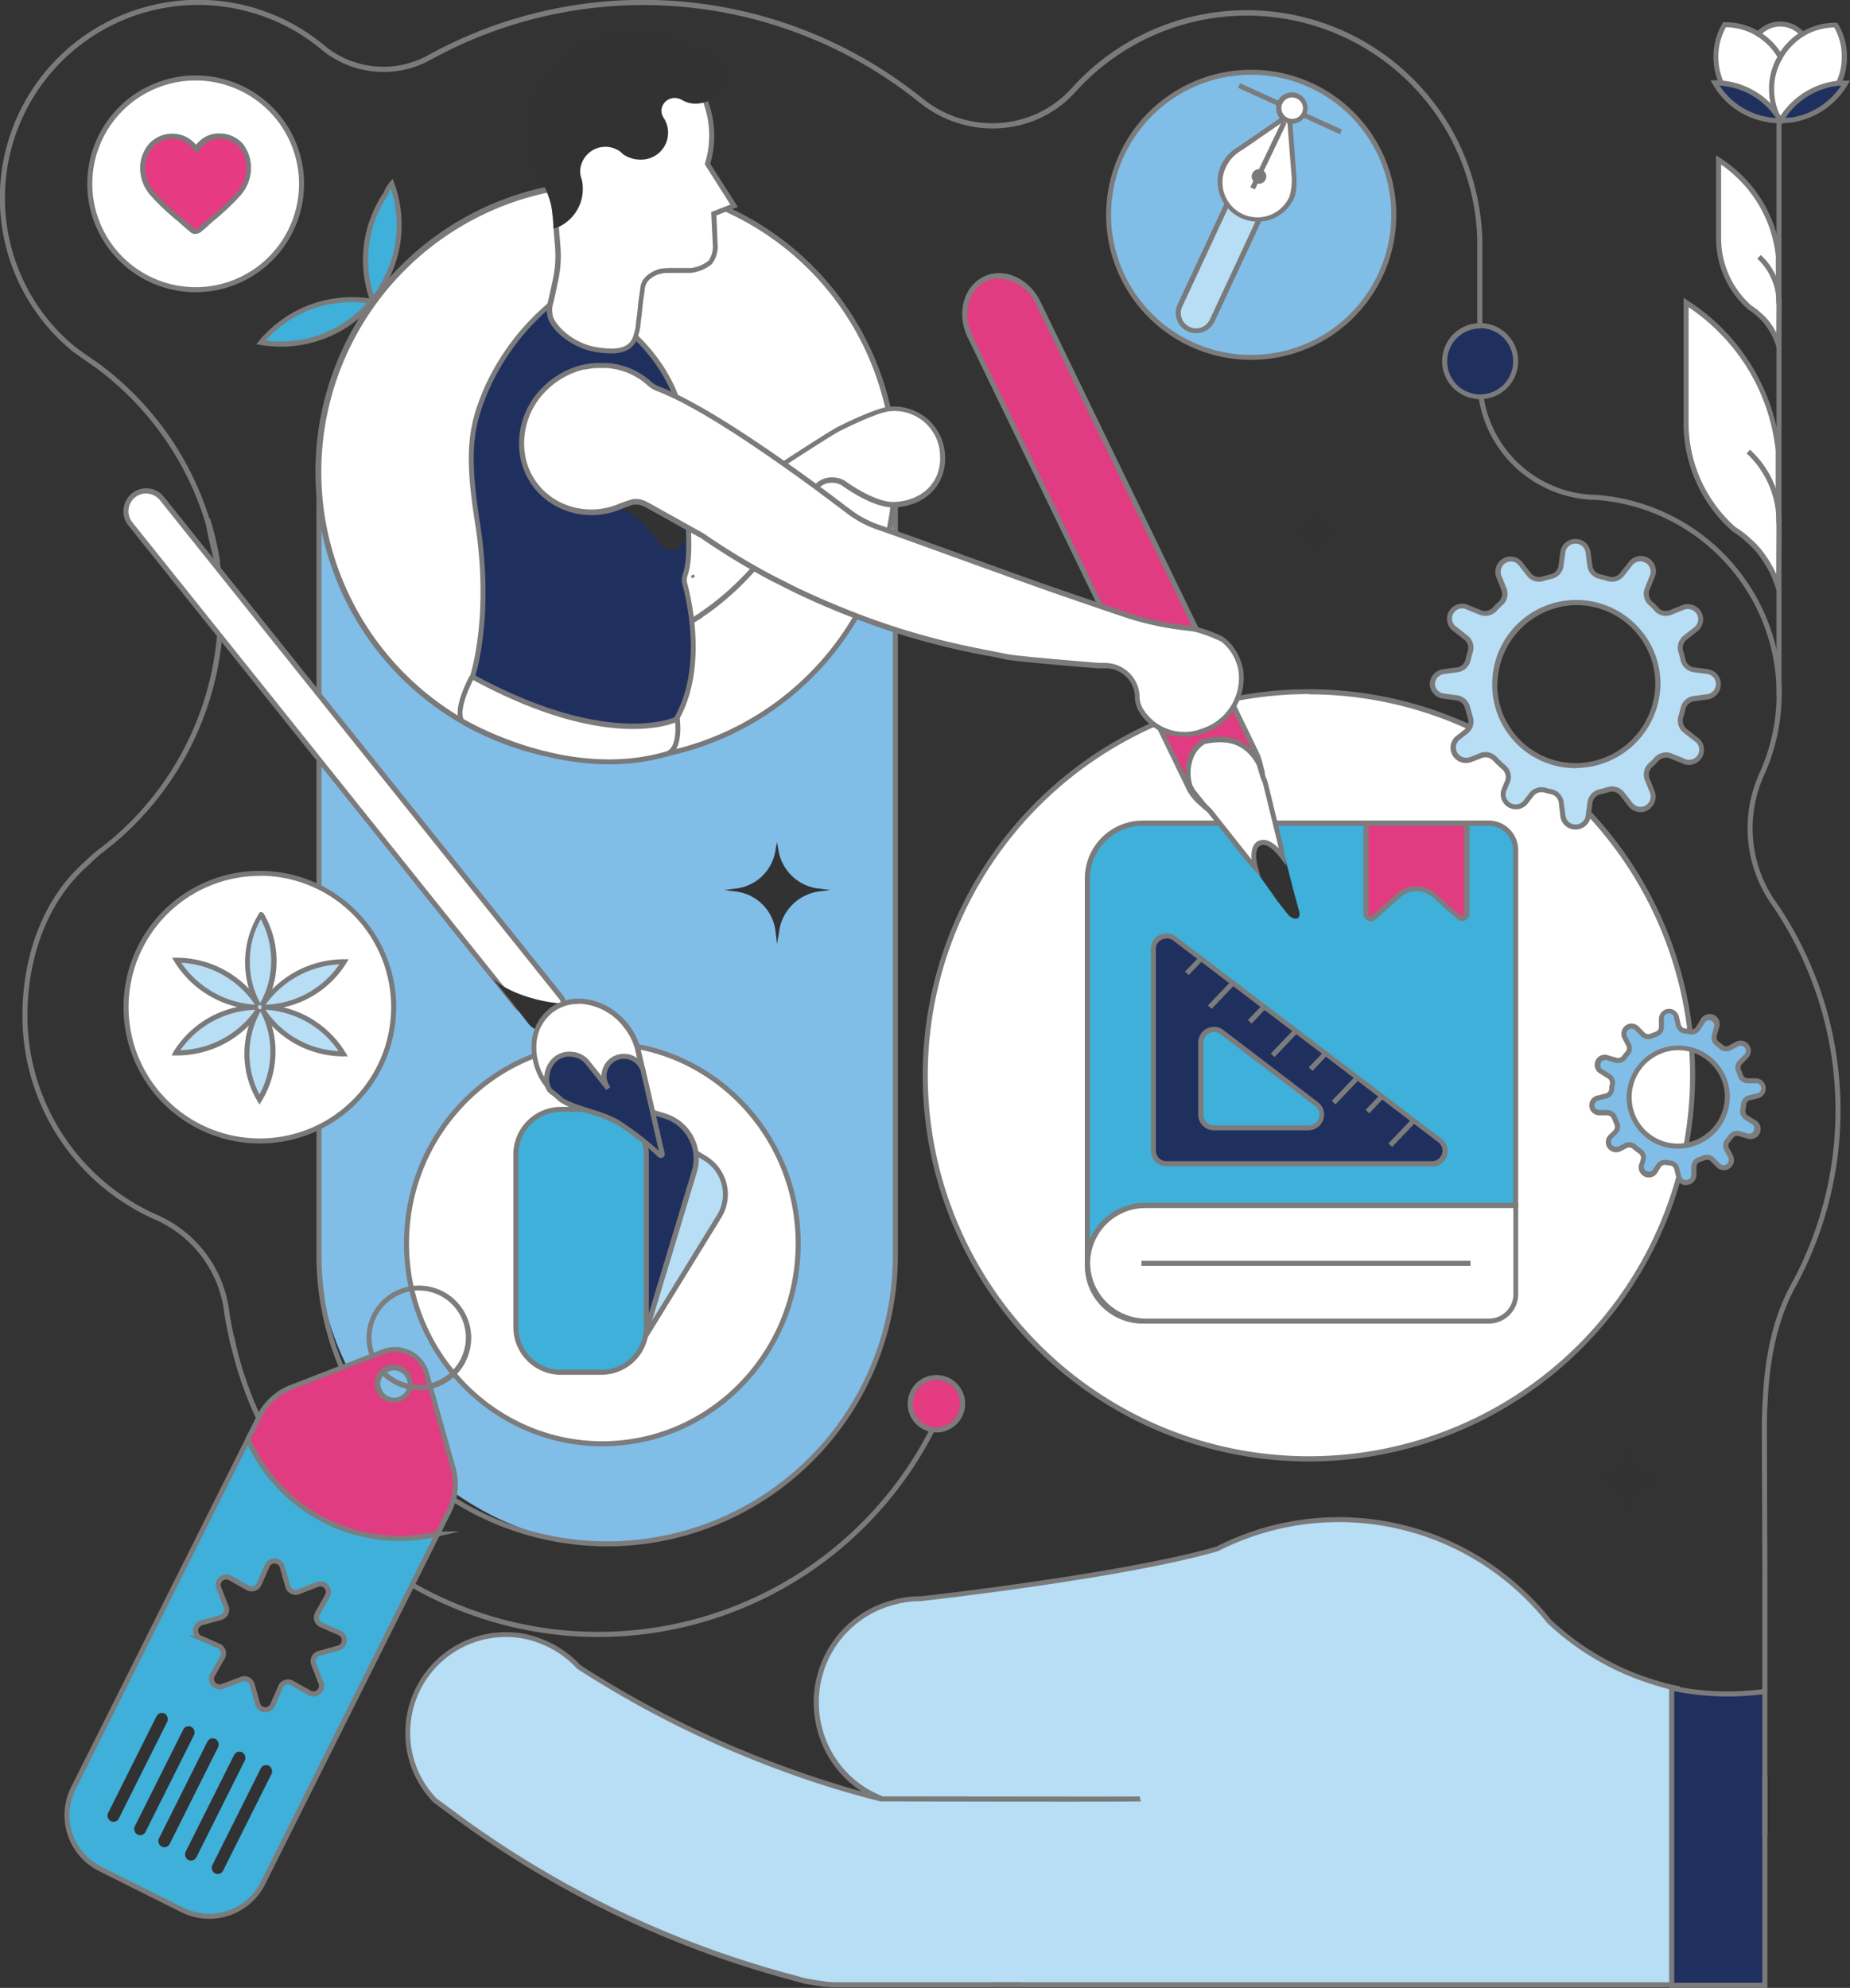 <?xml version="1.0" encoding="UTF-8"?> <svg xmlns="http://www.w3.org/2000/svg" id="Layer_1" data-name="Layer 1" viewBox="0 0 366.36 393.74"><rect x="0" y="0" width="366.36" height="393.74" fill="#333333" stroke="none"/><defs><style>.cls-1{fill:#7c7a7b;}.cls-2{fill:#80bee8;}.cls-3{fill:#7d7c7d;}.cls-4{fill:#fff;}.cls-5{fill:#7b7a7a;}.cls-6{fill:#b7def5;}.cls-7{fill:#20305e;}.cls-8{fill:#7c7b7c;}.cls-16,.cls-9{fill:#3fb0da;}.cls-10{fill:#e13c81;}.cls-11{fill:#7e7d7e;}.cls-12{fill:#323232;}.cls-13{fill:#e63a83;}.cls-14{fill:#7a7979;}.cls-15{fill:#b8dff6;}.cls-16{stroke:#7c7b7c;stroke-miterlimit:10;}.cls-17{fill:#e43b81;}</style></defs><path class="cls-1" d="M118.45,324.25A74.83,74.83,0,0,1,45.38,265l1-.2a73.72,73.72,0,0,0,139.47,14.67l.91.41a74.79,74.79,0,0,1-68.29,44.36Z"></path><path class="cls-1" d="M349,311.41c0-1.18-.11-29-.1-29.49.2-9.14,1-18.81,5.82-27.57a72,72,0,0,0-3.35-74.41l-.7-1a26.45,26.45,0,0,1-2.15-26A38,38,0,0,0,351.8,136a38.64,38.64,0,0,0-35.94-37l-.49,0a23.88,23.88,0,0,1-22.83-23.8V47.26A45.65,45.65,0,0,0,213,18.19c-7.9,8.8-21.49,9.72-30.95,2.09a87.18,87.18,0,0,0-96.88-8.37A19.27,19.27,0,0,1,63.47,9.66,38.24,38.24,0,0,0,2,48,37.92,37.92,0,0,0,15,68.79c.4.32,2.75,1.95,3.88,2.74a9,9,0,0,1,.8.56,60.76,60.76,0,0,1,21.91,31,60.2,60.2,0,0,1,2,8.65,62.06,62.06,0,0,1,.67,9A60.64,60.64,0,0,1,24.6,165.3c-.37.34-.74.67-1.13,1-.84.75-1.74,1.45-2.61,2.14l-.95.75a29.49,29.49,0,0,0-2.2,2l-.93.87c-7.21,6.66-11.34,17.28-11.34,29.14a43.16,43.16,0,0,0,25.74,39.46,24.11,24.11,0,0,1,14.21,19c.3,2.23.84,4.65,1.37,6.94l-1,.23c-.53-2.32-1.07-4.76-1.38-7a23.12,23.12,0,0,0-13.63-18.24A44.13,44.13,0,0,1,4.44,201.17c0-12.14,4.25-23,11.66-29.87l.92-.87c.7-.67,1.37-1.31,2.26-2l1-.76c.86-.67,1.75-1.37,2.58-2.1l1.11-1A59.68,59.68,0,0,0,43.2,120.73a60,60,0,0,0-.66-8.85,59.89,59.89,0,0,0-1.92-8.51A60,60,0,0,0,19,72.85l-.72-.5c-1.23-.85-3.51-2.44-3.94-2.78A39.24,39.24,0,0,1,30.3,1,39,39,0,0,1,64.1,8.89,18.29,18.29,0,0,0,84.65,11a88.18,88.18,0,0,1,98,8.46c9,7.3,22,6.43,29.57-2A46.65,46.65,0,0,1,292,36.76a47.49,47.49,0,0,1,1.55,10.48V75.15A22.89,22.89,0,0,0,315.41,98l.51,0a39.65,39.65,0,0,1,36.88,38,39,39,0,0,1-3.37,17.37,25.44,25.44,0,0,0,2.06,25l.71,1a73,73,0,0,1,3.4,75.44c-4.68,8.58-5.51,18.11-5.7,27.12,0,.53.1,29.18.1,29.46Z"></path><path class="cls-1" d="M331.7,357.09l-.24-1A23,23,0,0,0,349,333.73V311.41h1v22.32A24,24,0,0,1,331.7,357.09Z"></path><rect class="cls-2" x="63.17" y="38.65" width="114.14" height="267.14" rx="57.07"></rect><path class="cls-3" d="M120.24,306.29a57.64,57.64,0,0,1-57.57-57.57v-153a57.57,57.57,0,0,1,115.14,0v153A57.63,57.63,0,0,1,120.24,306.29Zm0-267.14A56.64,56.64,0,0,0,63.67,95.72v153a56.57,56.57,0,0,0,113.14,0v-153A56.64,56.64,0,0,0,120.24,39.15Z"></path><circle class="cls-4" cx="259.22" cy="213.01" r="75.97"></circle><path class="cls-5" d="M259.22,289.48A76.48,76.48,0,1,1,335.69,213,76.56,76.56,0,0,1,259.22,289.48Zm0-152A75.48,75.48,0,1,0,334.69,213,75.56,75.56,0,0,0,259.22,137.53Z"></path><path class="cls-6" d="M328.14,333.38h0A52.37,52.37,0,0,1,306.69,321h0a51.71,51.71,0,0,0-5.15-5.57h0a52.88,52.88,0,0,0-44.63-13.84h0A53,53,0,0,0,241,306.78h0c-18.35,5.36-58.36,9.87-58.89,9.87h-.54a17.21,17.21,0,0,0-3.43.43.67.67,0,0,0-.43.1h0a20.57,20.57,0,0,0-12.88,31.11,20.2,20.2,0,0,0,9.87,8h0s50.85.1,51.07,0c-.22.1-51.07,0-51.07,0h-.21a189.62,189.62,0,0,1-19.1-5.9,203.41,203.41,0,0,1-40.76-20.28,19.7,19.7,0,0,0-7.62-5.15,18.28,18.28,0,0,0-6.86-1.28,19.41,19.41,0,0,0-19.42,19.41,19.14,19.14,0,0,0,5.37,13.41l5.14,3.86a198.79,198.79,0,0,0,65,31.11c.54.11,1.08.33,1.61.43a19.16,19.16,0,0,0,3.43.75l2.15.33c.43,0,1.07.1,1.61.1H332.22V334.45A37.13,37.13,0,0,1,328.14,333.38Z"></path><path class="cls-5" d="M332.72,393.63H165.09c-.3,0-.63,0-.94-.06s-.48,0-.67,0l-1.12-.17-1.1-.16-.8-.14a14.32,14.32,0,0,1-2.73-.64,7.52,7.52,0,0,1-.78-.2,6.57,6.57,0,0,0-.76-.21A198.87,198.87,0,0,1,91,360.82L85.84,357a19.64,19.64,0,0,1-5.57-13.81,19.94,19.94,0,0,1,19.92-19.91,18.65,18.65,0,0,1,7,1.32,20.13,20.13,0,0,1,7.76,5.23A203.82,203.82,0,0,0,155.6,350c5.39,1.95,10.34,3.54,15,4.83a21.43,21.43,0,0,1-6.16-6.24,21.2,21.2,0,0,1-3.29-11.32,20.9,20.9,0,0,1,16.38-20.52,1.24,1.24,0,0,1,.64-.14,16.46,16.46,0,0,1,3.43-.43h.54c1.42-.07,40.88-4.63,58.75-9.85a53.44,53.44,0,0,1,61,8.81,50.73,50.73,0,0,1,5.19,5.62,52.13,52.13,0,0,0,21.2,12.17h0a36.79,36.79,0,0,0,4,1l.4.09Zm-169.13-1.1a6.29,6.29,0,0,1,.65.05c.28,0,.58.05.85.05H331.72V334.86a37.06,37.06,0,0,1-3.72-1,53.23,53.23,0,0,1-21.65-12.45,52.58,52.58,0,0,0-65.09-14.19c-18.58,5.45-58.86,9.93-59.11,9.93h-.54a17,17,0,0,0-3.34.42l-.24,0-.1.1-.07,0a19.9,19.9,0,0,0-15.7,19.57A20.12,20.12,0,0,0,165.3,348a19.82,19.82,0,0,0,9.53,7.81c17,0,49.17.08,50.86,0h.05l0,.45.25.49c-.14.08-.32.17-51.29.06l-.33,0a187.09,187.09,0,0,1-19.15-5.91,204.59,204.59,0,0,1-40.86-20.33l-.1-.08a19.25,19.25,0,0,0-7.42-5,17.8,17.8,0,0,0-6.69-1.25,18.94,18.94,0,0,0-18.92,18.91,18.66,18.66,0,0,0,5.22,13.06L91.58,360a197.79,197.79,0,0,0,64.84,31,7.78,7.78,0,0,1,.82.22c.25.07.51.15.76.2a13.67,13.67,0,0,0,2.62.61l.8.14,1.09.16,1,.16Z"></path><path class="cls-7" d="M331,334.35v58.89h18.45V335a52.55,52.55,0,0,1-18.45-.66Z"></path><path class="cls-8" d="M350,393.74H330.54v-60l.61.13a53,53,0,0,0,18.27.65l.57-.08Zm-18.45-1H349V335.59a53.81,53.81,0,0,1-17.45-.62Z"></path><path class="cls-4" d="M215.33,250.7v-.47a11.44,11.44,0,0,0,11.44,11.44h-.47A11,11,0,0,1,215.33,250.7Z"></path><path class="cls-3" d="M226.77,262.17h-.47a11.49,11.49,0,0,1-11.47-11.47v-.47h1a11,11,0,0,0,10.94,10.94Z"></path><path class="cls-9" d="M294.82,163.07H226.3a11,11,0,0,0-11,11v76.19a11.45,11.45,0,0,1,11.44-11.45h73.38V168.4A5.33,5.33,0,0,0,294.82,163.07Z"></path><path class="cls-8" d="M215.83,250.23h-1V174a11.48,11.48,0,0,1,11.47-11.47h68.52a5.83,5.83,0,0,1,5.83,5.83v70.88H226.77A11,11,0,0,0,215.83,250.23Zm10.47-86.66A10.49,10.49,0,0,0,215.83,174v71.4a12,12,0,0,1,10.94-7.16h72.88V168.4a4.83,4.83,0,0,0-4.83-4.83Z"></path><path class="cls-4" d="M300.15,238.78v17.56a5.33,5.33,0,0,1-5.33,5.33H227.1a11.65,11.65,0,0,1-11.75-10.88,11.44,11.44,0,0,1,11.42-12Z"></path><path class="cls-3" d="M294.82,262.17H227.1a12.09,12.09,0,0,1-12.25-11.36,11.95,11.95,0,0,1,11.92-12.53h73.88v18.06A5.84,5.84,0,0,1,294.82,262.17Zm-68-22.89a10.94,10.94,0,0,0-10.92,11.48,11.09,11.09,0,0,0,11.25,10.41h67.72a4.83,4.83,0,0,0,4.83-4.83V239.28Z"></path><rect class="cls-3" x="226.04" y="238.28" width="0.74" height="1"></rect><rect class="cls-3" x="226.04" y="249.73" width="65.17" height="1"></rect><path class="cls-10" d="M288.85,181.72,284,177.37a5.29,5.29,0,0,0-7.06,0l-4.87,4.35a1,1,0,0,1-1.58-.71V163.07h20V181A1,1,0,0,1,288.85,181.72Z"></path><path class="cls-11" d="M271.42,182.46a1.37,1.37,0,0,1-.59-.13A1.42,1.42,0,0,1,270,181V162.57h21V181a1.42,1.42,0,0,1-.86,1.32,1.41,1.41,0,0,1-1.55-.24l-4.87-4.35a4.8,4.8,0,0,0-6.4,0l-4.87,4.35A1.4,1.4,0,0,1,271.42,182.46Zm9-6.94a5.79,5.79,0,0,1,3.86,1.47l4.87,4.36a.43.43,0,0,0,.48.07.44.44,0,0,0,.27-.41V163.57H271V181a.45.45,0,0,0,.75.34l4.87-4.36A5.79,5.79,0,0,1,280.45,175.52Z"></path><path class="cls-7" d="M281.77,223.37l-44-33.44h0l-5.27-4a2.59,2.59,0,0,0-4.16,2.06v40a2.59,2.59,0,0,0,2.59,2.6h52.56a2.6,2.6,0,0,0,1.57-4.66Zm-44-2.59V206.51a2.6,2.6,0,0,1,4.17-2.07l18.77,14.27a2.6,2.6,0,0,1-1.57,4.66H240.39A2.59,2.59,0,0,1,237.79,220.78Z"></path><path class="cls-8" d="M283.51,231H231a3.1,3.1,0,0,1-3.09-3.1V188a3.09,3.09,0,0,1,5-2.46l52.56,40a3.1,3.1,0,0,1-1.87,5.56ZM231,185.88a2.17,2.17,0,0,0-.94.23,2,2,0,0,0-1.16,1.87v40A2.1,2.1,0,0,0,231,230h52.56a2.09,2.09,0,0,0,1.26-3.76l-52.55-40A2.08,2.08,0,0,0,231,185.88Zm28.2,38H240.39a3.1,3.1,0,0,1-3.1-3.09V206.51a3.1,3.1,0,0,1,5-2.47L261,218.31a3.1,3.1,0,0,1-1.87,5.56Zm-18.77-19.46a2.08,2.08,0,0,0-.93.22,2.06,2.06,0,0,0-1.17,1.88v14.27a2.1,2.1,0,0,0,2.1,2.09h18.77a2.1,2.1,0,0,0,1.27-3.76l-18.78-14.27A2,2,0,0,0,240.39,204.41Z"></path><line class="cls-2" x1="237.79" y1="189.93" x2="235.04" y2="192.82"></line><rect class="cls-3" x="234.42" y="190.88" width="3.99" height="1" transform="translate(-65.28 230.11) rotate(-46.31)"></rect><line class="cls-2" x1="244.1" y1="194.73" x2="239.57" y2="199.48"></line><rect class="cls-3" x="238.56" y="196.6" width="6.56" height="1" transform="translate(-67.69 236.22) rotate(-46.38)"></rect><line class="cls-2" x1="250.25" y1="199.48" x2="247.49" y2="202.37"></line><rect class="cls-3" x="246.87" y="200.42" width="3.99" height="1" transform="translate(-68.24 242.72) rotate(-46.42)"></rect><line class="cls-2" x1="256.55" y1="204.27" x2="252.02" y2="209.02"></line><polygon class="cls-3" points="252.39 209.37 251.66 208.68 256.19 203.93 256.92 204.62 252.39 209.37"></polygon><line class="cls-2" x1="262.31" y1="208.87" x2="259.55" y2="211.76"></line><polygon class="cls-3" points="259.92 212.1 259.19 211.41 261.95 208.52 262.67 209.21 259.92 212.1"></polygon><line class="cls-2" x1="268.62" y1="213.66" x2="264.09" y2="218.41"></line><polygon class="cls-3" points="264.45 218.75 263.73 218.06 268.25 213.32 268.98 214.01 264.45 218.75"></polygon><line class="cls-2" x1="273.55" y1="217.28" x2="270.79" y2="220.17"></line><polygon class="cls-3" points="271.15 220.52 270.43 219.83 273.19 216.94 273.91 217.63 271.15 220.52"></polygon><line class="cls-2" x1="279.85" y1="222.08" x2="275.33" y2="226.83"></line><polygon class="cls-3" points="275.69 227.17 274.96 226.48 279.49 221.73 280.22 222.42 275.69 227.17"></polygon><path class="cls-12" d="M247.76,171.12c-.7-2.75-.51-5.26.71-5.91,1.63-.87,3.71.78,5.67,3.34l2.06,8,1,3.67c.61,1.84-.64,2.27-2,1.09l-2.2-2.8Z"></path><path class="cls-10" d="M238.47,146.88a6.1,6.1,0,0,0-2.8,3.66,8.73,8.73,0,0,0,0,5.11l.46,1,2.25,2.8.39.39a7.24,7.24,0,0,0,7.14.69c2.74-1.33,4.15-4.41,3.87-7.71l-.46-1.51-.22-.41a9.24,9.24,0,0,0-2.44-2.81C244.55,146.46,241.81,146.19,238.47,146.88Z"></path><path class="cls-11" d="M243.09,161.79a8.44,8.44,0,0,1-4.62-1.43l-.1-.08-.4-.39-2.37-3-.46-1a9.39,9.39,0,0,1-.06-5.55,6.73,6.73,0,0,1,3.09-4l.17-.06c3.7-.76,6.55-.33,8.73,1.32a9.5,9.5,0,0,1,2.62,3l.25.48.49,1.65a8.24,8.24,0,0,1-4.22,8.32A7.18,7.18,0,0,1,243.09,161.79Zm-3.9-2.43a6.64,6.64,0,0,0,6.48.62,7,7,0,0,0,3.53-7l-.43-1.39-.18-.35a8.71,8.71,0,0,0-2.29-2.63c-1.86-1.41-4.29-1.76-7.62-1.09a5.47,5.47,0,0,0-2.42,3.25,8.18,8.18,0,0,0,0,4.75l.4.85,2.2,2.75Z"></path><path class="cls-10" d="M205.55,59.89l.07.14,18.79,38.8L229.32,109l11.92,24.62,3.57,7.38,4,8.25a10.21,10.21,0,0,1,1,3.61l-.46-1.51-.22-.41a9.24,9.24,0,0,0-2.44-2.81c-2.14-1.63-4.88-1.9-8.22-1.21a6.1,6.1,0,0,0-2.8,3.66,8.73,8.73,0,0,0,0,5.11l.46,1,2.25,2.8.39.39a9.77,9.77,0,0,1-3.46-3.9l-.07-.15-11.48-23.68L217.45,119,198.52,79.93l-6.16-12.72-.28-.59c-2.15-4.43-.85-9.49,2.88-11.31S203.38,55.56,205.55,59.89Z"></path><path class="cls-11" d="M242.46,162.77l-3.93-2.5a10.42,10.42,0,0,1-3.64-4.1l-.07-.17L191.63,66.83c-2.26-4.65-.87-10,3.11-12s9,.25,11.25,4.81l.07.13L249.27,149a10.63,10.63,0,0,1,1,3.79l.36,4.5-1.8-5.83-.18-.31a8.67,8.67,0,0,0-2.32-2.67c-1.89-1.43-4.36-1.79-7.73-1.11a5.58,5.58,0,0,0-2.49,3.33,8.25,8.25,0,0,0,0,4.82l.41.87,2.21,2.76ZM197.8,55.16a5.88,5.88,0,0,0-2.62.6c-3.49,1.7-4.67,6.47-2.65,10.64l.28.6,42,86.75a8.73,8.73,0,0,1,.35-3.35,6.54,6.54,0,0,1,3-4l.14-.06c3.65-.75,6.48-.32,8.62,1.3.35.29.66.57.95.85L205.1,60.12A8.53,8.53,0,0,0,197.8,55.16Z"></path><path class="cls-4" d="M246.69,148.09a9.24,9.24,0,0,1,2.44,2.81l.22.41.46,1.51.33,1.05.47,1.19,3,12.25.13.73.28,1.64c-1.66-2.2-3.37-3.22-4.59-2.67s-1.36,2.71-.78,4.89l-1-1.09-.46-.52-7.61-9.63-.81-.82-.39-.39-2.25-2.8-.46-1a8.73,8.73,0,0,1,0-5.11,6.1,6.1,0,0,1,2.8-3.66C241.81,146.19,244.55,146.46,246.69,148.09Z"></path><path class="cls-5" d="M249.65,173.79l-2.81-3.18L239.22,161l-1.16-1.16-2.36-3-.45-1a9.17,9.17,0,0,1-.06-5.46,6.54,6.54,0,0,1,3-4l.14-.06c3.65-.75,6.48-.32,8.62,1.3l0,0a9.46,9.46,0,0,1,2.58,3l.2.38.82,2.65.46,1.16,3,12.31.76,4.44L253.61,170c-1.5-2-3-3-4-2.52s-1.06,2.2-.51,4.3Zm-13.06-17.41,2.21,2.76,1.17,1.17,7.88,9.94c-.13-1.59.17-3.14,1.36-3.69s2.55,0,4,1.44l-.11-.6-3-12.22-.45-1.12-.8-2.61-.18-.31a8.74,8.74,0,0,0-2.31-2.66c-1.91-1.44-4.37-1.8-7.74-1.12a5.58,5.58,0,0,0-2.49,3.33,8.25,8.25,0,0,0,0,4.82Z"></path><circle class="cls-4" cx="38.75" cy="36.41" r="20.97"></circle><path class="cls-3" d="M38.75,57.88A21.47,21.47,0,1,1,60.22,36.41,21.5,21.5,0,0,1,38.75,57.88Zm0-41.94A20.47,20.47,0,1,0,59.22,36.41,20.5,20.5,0,0,0,38.75,15.94Z"></path><path class="cls-13" d="M49.25,33.35a7.84,7.84,0,0,1-2.07,5.17,46.53,46.53,0,0,1-5.25,4.93c-.72.64-1.59,1.36-2.39,2.07a1.7,1.7,0,0,1-.79.32,1,1,0,0,1-.8-.32c-.88-.71-1.67-1.43-2.39-2.07h0a46.53,46.53,0,0,1-5.25-4.93,7.84,7.84,0,0,1-2.07-5.17,6.92,6.92,0,0,1,1.67-4.54A5.75,5.75,0,0,1,34.13,27a5.84,5.84,0,0,1,3.34,1.11,7.45,7.45,0,0,1,1.35,1.44,7.81,7.81,0,0,1,1.36-1.44A5,5,0,0,1,43.52,27a5.63,5.63,0,0,1,4.22,1.83A7.25,7.25,0,0,1,49.25,33.35Z"></path><path class="cls-5" d="M38.75,46.34a1.5,1.5,0,0,1-1.15-.46c-.75-.61-1.47-1.26-2.13-1.84l-.24-.21a46.66,46.66,0,0,1-5.3-5,8.28,8.28,0,0,1-2.19-5.49,7.46,7.46,0,0,1,1.79-4.87,6.22,6.22,0,0,1,8.23-.8,8.74,8.74,0,0,1,1.06,1,9.08,9.08,0,0,1,1-1,5.46,5.46,0,0,1,3.66-1.23,6.12,6.12,0,0,1,4.58,2,7.77,7.77,0,0,1,1.65,4.88,8.32,8.32,0,0,1-2.18,5.49,47.06,47.06,0,0,1-5.32,5c-.32.29-.68.59-1,.91s-.89.76-1.32,1.15A2.22,2.22,0,0,1,38.75,46.34ZM34.13,27.48a5.19,5.19,0,0,0-3.85,1.67,6.39,6.39,0,0,0-1.54,4.2,7.34,7.34,0,0,0,2,4.85,45.77,45.77,0,0,0,5.19,4.87l.24.22c.65.58,1.36,1.21,2.14,1.84a.55.55,0,0,0,.48.21,1.23,1.23,0,0,0,.51-.23L40.55,44l1.05-.9a46.83,46.83,0,0,0,5.2-4.88,7.37,7.37,0,0,0,2-4.85,6.79,6.79,0,0,0-1.4-4.23,5.07,5.07,0,0,0-3.83-1.64,4.48,4.48,0,0,0-3,1,6.91,6.91,0,0,0-1.27,1.34l-.41.57-.4-.57a6.91,6.91,0,0,0-1.27-1.34A5.25,5.25,0,0,0,34.13,27.48Z"></path><path class="cls-12" d="M260.73,111.83l-.16-1.3a5.22,5.22,0,0,0-4.74-4.74l-1.14-.15,1.22-.15a5.2,5.2,0,0,0,4.66-4.51l.16-.84.15.84a5.28,5.28,0,0,0,4.74,4.51l1.22.15-1.22.15a5.36,5.36,0,0,0-4.66,4.74Z"></path><path class="cls-12" d="M153.87,187l-.26-2.25a9,9,0,0,0-8.2-8.2l-2-.27,2.12-.26a9,9,0,0,0,8.07-7.81l.26-1.45.27,1.45a9.13,9.13,0,0,0,8.2,7.81l2.11.26-2.11.27a9.26,9.26,0,0,0-8.07,8.2Z"></path><rect class="cls-14" x="196.89" y="392.64" width="5.32" height="1"></rect><circle class="cls-4" cx="51.46" cy="199.48" r="26.51"></circle><path class="cls-14" d="M51.46,226.49a27,27,0,1,1,27-27A27,27,0,0,1,51.46,226.49Zm0-53a26,26,0,1,0,26,26A26,26,0,0,0,51.46,173.46Z"></path><path class="cls-6" d="M68,208.73a19.15,19.15,0,0,1-16.17-9A17.32,17.32,0,0,1,54,208.56a18.13,18.13,0,0,1-2.65,9.24,17.67,17.67,0,0,1-2.48-9.16,17.87,17.87,0,0,1,2.39-8.81,19.41,19.41,0,0,1-16.43,8.73h-.08a19.42,19.42,0,0,1,16.34-9.08A19.44,19.44,0,0,1,35,190.16h0a19.41,19.41,0,0,1,16.26,9A17.32,17.32,0,0,1,49,190.33a16.79,16.79,0,0,1,2.66-9.16h.08a18,18,0,0,1,.09,18.06,19.56,19.56,0,0,1,16.34-8.73,19.16,19.16,0,0,1-16.34,9A19.19,19.19,0,0,1,68,208.73Z"></path><path class="cls-5" d="M51.38,218.78l-.43-.73a18.21,18.21,0,0,1-2.55-9.41,17.49,17.49,0,0,1,.88-5.5,20.1,20.1,0,0,1-14.42,5.92H34l.38-.77A19.6,19.6,0,0,1,47,199.45a20,20,0,0,1-12.47-9l-.46-.76H35a19.93,19.93,0,0,1,14.29,6.15,18.42,18.42,0,0,1,2-14.91l.14-.23h.56l.23.25a18.56,18.56,0,0,1,2.55,9.49,17.79,17.79,0,0,1-.89,5.54A20,20,0,0,1,68.15,190h.9l-.47.76a19.42,19.42,0,0,1-12.45,8.77,19.73,19.73,0,0,1,12.28,8.94l.46.77H68a19.8,19.8,0,0,1-14.19-6.08,17,17,0,0,1,.74,5.42,18.68,18.68,0,0,1-2.72,9.48Zm.19-18.42a17.29,17.29,0,0,0-.19,16.42,17.51,17.51,0,0,0,2.15-8.22A16.55,16.55,0,0,0,51.57,200.36Zm1-.35a18.52,18.52,0,0,0,14.48,8.18A18.84,18.84,0,0,0,52.57,200Zm-2,0a18.84,18.84,0,0,0-14.86,8A18.85,18.85,0,0,0,50.58,200Zm.55-.29.34.21.33-.19v-.48l-.37-.23-.31.18ZM67.21,191A19.22,19.22,0,0,0,52.59,199,18.51,18.51,0,0,0,67.21,191Zm-31.33-.33A19.15,19.15,0,0,0,50.49,199,18.82,18.82,0,0,0,35.88,190.69Zm15.78-8.61a16.41,16.41,0,0,0-2.18,8.25,16.8,16.8,0,0,0,2.05,8.36,17.16,17.16,0,0,0,2.17-8.28A17.67,17.67,0,0,0,51.66,182.08Z"></path><path class="cls-4" d="M352.29,104.48h0l-.09,12a21.31,21.31,0,0,0-2.94-6.07,16.35,16.35,0,0,0-2.94-3.32,17.31,17.31,0,0,0-2.94-2.27,28.21,28.21,0,0,1-9.48-21v-24a39.88,39.88,0,0,1,18.2,29.29v9.57Z"></path><path class="cls-5" d="M352.67,119.79l-.95-3.13a20.57,20.57,0,0,0-2.87-5.92,15.57,15.57,0,0,0-2.85-3.22,16.5,16.5,0,0,0-2.89-2.24,28.62,28.62,0,0,1-9.71-21.37V59l.77.49A40.45,40.45,0,0,1,352.6,89.17v9.62l.19,5.69ZM334.4,60.86v23a27.58,27.58,0,0,0,9.31,20.57,16.73,16.73,0,0,1,3,2.3,16.46,16.46,0,0,1,3,3.39,21.58,21.58,0,0,1,2.05,3.62l.07-9.3-.19-5.68V89.22A39,39,0,0,0,340.19,65.6,38.42,38.42,0,0,0,334.4,60.86Z"></path><path class="cls-5" d="M352.79,103.59l-1-.07a18.41,18.41,0,0,0-5.9-13.71l.67-.74A19.13,19.13,0,0,1,352.79,103.59Z"></path><path class="cls-4" d="M352.3,60.66h0l-.07,7.83a13.49,13.49,0,0,0-1.91-3.95,10.64,10.64,0,0,0-1.91-2.16,11.71,11.71,0,0,0-1.91-1.48,18.33,18.33,0,0,1-6.16-13.62V31.68a26.09,26.09,0,0,1,4.31,3.45,25.74,25.74,0,0,1,7.52,15.6V57Z"></path><path class="cls-5" d="M352.71,71.76l-.95-3.13a13.28,13.28,0,0,0-1.85-3.8,9.88,9.88,0,0,0-1.82-2.06,10.74,10.74,0,0,0-1.86-1.44,18.78,18.78,0,0,1-6.39-14V30.77l.77.49A25.86,25.86,0,0,1,345,34.78a26.2,26.2,0,0,1,7.67,15.9V57l.13,3.7ZM340.84,32.61V47.28a17.77,17.77,0,0,0,6,13.25,11.35,11.35,0,0,1,1.94,1.5,10.78,10.78,0,0,1,2,2.23,12.24,12.24,0,0,1,1,1.69l.05-5.29L351.67,57V50.73a25.19,25.19,0,0,0-7.37-15.24A24.94,24.94,0,0,0,340.84,32.61Z"></path><path class="cls-5" d="M352.79,60.09l-1-.07A11.86,11.86,0,0,0,348,51.24l.68-.74A12.63,12.63,0,0,1,352.79,60.09Z"></path><path class="cls-9" d="M77.59,36.41a23.54,23.54,0,0,1-1.73,19.93,4.76,4.76,0,0,0-.47.84c-.42.68-.91,1.36-1.4,2l-.3.43c-.14.1-.19.26-.32.36-.45.53-.9,1-1.35,1.44a9.51,9.51,0,0,1-1,.93A23.55,23.55,0,0,1,51.7,67.83h0a14.52,14.52,0,0,1,1.47-1.61,23.6,23.6,0,0,1,20-6.62c.16,0,.39,0,.55.06h.14c0-.15-.12-.28-.14-.43h0a23.3,23.3,0,0,1,2.78-20.87A5.13,5.13,0,0,1,77.59,36.41Z"></path><path class="cls-8" d="M55.61,68.66a24.41,24.41,0,0,1-4-.33l-.85-.14.54-.67a14.89,14.89,0,0,1,1.53-1.67A23.9,23.9,0,0,1,73.13,59.1a23.79,23.79,0,0,1,2.88-21,5.73,5.73,0,0,1,1.19-2l.55-.67.31.82a24,24,0,0,1-1.77,20.35,4.61,4.61,0,0,0-.44.79c-.46.75-1,1.45-1.44,2.13l-.07.1.07.44-.47.08a1.36,1.36,0,0,1-.22.25c-.45.53-.9,1-1.34,1.43a10.05,10.05,0,0,1-1,1A24.05,24.05,0,0,1,55.61,68.66Zm-3-1.19a23,23,0,0,0,18-5.46,8.58,8.58,0,0,0,.93-.88c.38-.38.72-.72,1-1.09a22.91,22.91,0,0,0-19.16,6.54A9.16,9.16,0,0,0,52.66,67.47Zm24.76-30a3.51,3.51,0,0,0-.46,1l-.08.16A22.87,22.87,0,0,0,74,58.43c.36-.51.71-1,1-1.51a4.59,4.59,0,0,1,.48-.87A23,23,0,0,0,77.42,37.46Z"></path><circle class="cls-4" cx="120.24" cy="93.48" r="57.05"></circle><path class="cls-14" d="M120.17,151.06a57.65,57.65,0,1,1,16.94-2.56A57.32,57.32,0,0,1,120.17,151.06Zm0-114.14a56.56,56.56,0,1,0,54.1,40A56.21,56.21,0,0,0,120.21,36.92Z"></path><path class="cls-4" d="M93.48,134.08s-3.38,6.18-2,8.65c0,0,20.43,12.52,40.61,6.57,3.07-.91,2.06-7.22,2.06-7.22"></path><path class="cls-14" d="M120.64,151.39c-15.8,0-29.29-8.13-29.46-8.23l-.11-.07L91,143c-1.44-2.63,1.67-8.47,2-9.13l.87.48c-.88,1.62-2.94,6.15-2.08,8.06,1.71,1,21.15,12,40.09,6.44,2.17-.64,2-5,1.71-6.66l1-.16c0,.27,1,6.76-2.41,7.78A41,41,0,0,1,120.64,151.39Z"></path><path class="cls-4" d="M186.69,90.31c.24,5.25-3.47,9.37-9.52,9.66-4.17.2-10.19-4.3-10.19-4.3a4.42,4.42,0,0,0-2.36-.57,4,4,0,0,0-2.87,1.28s-5.88,9-7.95,10.77c-.18.24-.36.48-.54.7s-.15.19-.2.27-.14.18-.19.27c-1,1.26-2.07,2.54-3.14,3.75s-2.41,2.59-3.62,3.77a53.26,53.26,0,0,1-7.26,5.91c-.1.1-.17.11-.27.22a.6.6,0,0,1-.29.16,49.26,49.26,0,0,1-7.23,4,.77.77,0,0,0-.36.18.54.54,0,0,0-.29.15,22.88,22.88,0,0,1-2.88,1.09c.15-2.64.27-5.13.25-7.64.07-2.69,0-5.34-.07-8,0-.75-.11-1.48-.11-2.16a8.59,8.59,0,0,0,.79-.51c.12,0,.17-.11.29-.15s.16-.13.29-.17a9.8,9.8,0,0,0,1.08-.73c.06,0,.17-.12.23-.14s.1-.1.22-.13.3-.16.41-.26c1.69-1.14,4-2.59,6.47-4.24,1.3-.88,2.72-1.8,4.19-2.79s2.9-1.91,4.32-2.82c.13,0,.18-.12.3-.16s.16-.13.29-.16l2-1.3L158.17,90c4.3-2.78,7.51-4.81,8.1-5,0,0,7.38-3.75,10.06-3.9A9.59,9.59,0,0,1,186.69,90.31Z"></path><path class="cls-1" d="M127,128.3l0-.72c.16-2.83.27-5.22.25-7.61.06-2.56,0-5.06-.07-8q0-.54-.06-1c0-.38-.05-.76-.05-1.13v-.29l.26-.14s.28-.16.75-.49l.14-.06a.64.64,0,0,1,.28-.16.76.76,0,0,1,.22-.14l.32-.2a5.7,5.7,0,0,0,.66-.46l.15-.1a.92.92,0,0,1,.21-.13.85.85,0,0,1,.15-.1,2,2,0,0,1,.23-.14l.09-.05c.95-.64,2-1.31,3.13-2.06s2.21-1.43,3.41-2.22c.67-.46,1.37-.92,2.09-1.4s1.39-.91,2.1-1.4,1.46-.94,2.18-1.42l2.15-1.41.14-.06a1,1,0,0,1,.28-.15.76.76,0,0,1,.22-.14l.43-.28,1.5-1c2.46-1.6,9.71-6.27,9.71-6.27,7.34-4.75,8-5,8.18-5.09s7.47-3.79,10.22-3.94a10.14,10.14,0,0,1,10.89,9.78h0c.26,5.7-3.85,9.89-10,10.18-4.29.22-10.26-4.22-10.51-4.4a4,4,0,0,0-2.06-.47,3.49,3.49,0,0,0-2.51,1.12c-.18.3-5.81,8.85-7.94,10.77l-.52.67h0a.5.5,0,0,1-.1.14l-.19.27-.1.13c-1,1.18-2,2.52-3.16,3.77s-2.16,2.36-3.64,3.8a52.92,52.92,0,0,1-7.29,5.93,1.77,1.77,0,0,1-.18.15,1.34,1.34,0,0,1-.48.3,50.4,50.4,0,0,1-7.25,4l-.2.07-.1.1-.34.16a24.39,24.39,0,0,1-3,1.11Zm1.11-18.23c0,.25,0,.51.05.77s0,.73.06,1.09c.09,3,.13,5.48.07,8,0,2.2-.07,4.39-.21,6.93.72-.24,1.41-.52,2.07-.81a1,1,0,0,1,.32-.18,1.24,1.24,0,0,1,.47-.21,49.51,49.51,0,0,0,7.08-3.93l.14-.06.28-.2.14-.12a52.16,52.16,0,0,0,7.2-5.85c1.45-1.42,2.59-2.61,3.58-3.74s2.18-2.57,3.13-3.74h0l.1-.13.19-.27.1-.13c.17-.21.34-.44.5-.66l.09-.1c2-1.76,7.81-10.59,7.87-10.68a4.46,4.46,0,0,1,3.28-1.5h0a5,5,0,0,1,2.63.64c.09.07,6,4.44,9.91,4.23,5.55-.26,9.27-4,9-9.14a9,9,0,0,0-9.84-8.83c-2.54.14-9.78,3.81-9.86,3.85-.32.13-1.73.93-8.05,5l-9.71,6.27-1.49,1-.63.38a.63.63,0,0,1-.25.15,1.17,1.17,0,0,1-.25.14L144,99.65c-.73.48-1.46,1-2.18,1.43s-1.41.94-2.1,1.4-1.41.93-2.08,1.39c-1.21.8-2.36,1.54-3.42,2.23s-2.18,1.41-3.06,2a.83.83,0,0,1-.24.16l-.09,0-.09.09-.11,0-.15.1-.18.12a7.36,7.36,0,0,1-.72.5l-.34.22-.16.07a.63.63,0,0,1-.25.15,1.42,1.42,0,0,1-.22.13Z"></path><path class="cls-7" d="M122.55,64s13.06,8.44,13.28,24.74c.21,15.22,1.26,21.11-.15,25.14a2.94,2.94,0,0,0-.07,1.76c1,3.6,4,16.94-1.71,26.89,0,0-13.14,6.39-40.35-8.44,0,0,4-11.43,1-30.43-2.22-14.12-1.31-19.25,1.74-26.47a46.89,46.89,0,0,1,18-20.73Z"></path><path class="cls-8" d="M125.33,144.39c-6.7,0-17.31-1.88-32-9.9l-.38-.2.14-.4c0-.12,3.9-11.56,1-30.2C91.83,89.54,92.76,84.22,95.83,77a47.35,47.35,0,0,1,18.25-21l.32-.2,8.46,7.78c.79.53,13.25,9.18,13.47,25.12.07,5.17.24,9.27.37,12.56.27,6.45.41,10-.55,12.76a2.43,2.43,0,0,0-.06,1.46c1,3.85,4,17.21-1.75,27.26l-.08.14-.14.07C133.87,143.06,131,144.39,125.33,144.39ZM94.15,133.81c24.94,13.48,38,8.87,39.4,8.28,5.49-9.7,2.6-22.62,1.58-26.36a3.42,3.42,0,0,1,.08-2c.89-2.58.75-6.06.49-12.39-.13-3.3-.3-7.41-.37-12.58-.22-15.83-12.93-24.25-13.05-24.33l-.07,0L114.28,57A46.33,46.33,0,0,0,96.75,77.35c-3.13,7.4-3.86,12.47-1.71,26.19C97.7,120.47,94.81,131.59,94.15,133.81Z"></path><path class="cls-14" d="M137,114.54l-.16-.54s0,0,.06,0a.82.82,0,0,1,.23-.11l.07,0a.64.64,0,0,1,.22-.12l.17.53-.07,0a.61.61,0,0,1-.23.12s0,0-.06,0A.79.79,0,0,1,137,114.54Z"></path><path class="cls-15" d="M124.24,157.79Z"></path><path class="cls-12" d="M130.81,107.83c-2.1-2.63-5.48-7-9-7.4-3.18-.38-5.52-.21-8-2.67S115,91.54,117.35,94c1.57,1.57,3.21,1.13,5.25,1.33a8.32,8.32,0,0,1,4.23,1.56,39.17,39.17,0,0,1,8.46,8.25c2,2.59-2.44,5.39-4.48,2.74Z"></path><path class="cls-4" d="M108.91,60.4a4.48,4.48,0,0,0,0,1.91,3.06,3.06,0,0,0,.09.52c.28,1.14,2.4,4,6.3,5.64a12.58,12.58,0,0,0,2.62.77,20.46,20.46,0,0,0,2.82.29,7.88,7.88,0,0,0,2.38-.25,3.77,3.77,0,0,0,1.75-1,3.58,3.58,0,0,0,1-1.66,10.83,10.83,0,0,0,.59-3c.3-2.14.37-3.25.47-4,0-.21.3-2.14.32-2.28.09-1.73,1.33-2.8,2.91-3.42a7.3,7.3,0,0,1,1.14-.28c.13,0,2.44-.07,2.44-.07l3.05,0h0A7.57,7.57,0,0,0,140.63,52a5.34,5.34,0,0,0,1-3l0-.14-.27-6.47,4-1.57-5.27-8.28a19.22,19.22,0,0,0,.83-6,19.65,19.65,0,0,0-1.48-7l-.38.12A17.52,17.52,0,0,0,122.59,9.14c-9.7.18-17.42,7.93-17.21,17.28.07,4.69,4.14,11.28,4.14,11.28L110.46,49h0a22.06,22.06,0,0,1-.43,6.33C109.68,57,109.25,59.1,108.91,60.4Z"></path><path class="cls-14" d="M120.72,70a20.33,20.33,0,0,1-2.91-.3,12.14,12.14,0,0,1-2.65-.77c-4-1.62-6.31-4.54-6.67-6a2.54,2.54,0,0,1-.11-.61,5,5,0,0,1,0-2.08c.3-1.13.67-2.87,1-4.4l.13-.62a21.83,21.83,0,0,0,.41-6.19L109,37.86c-.54-.89-4.08-6.93-4.15-11.43a17,17,0,0,1,4.81-12.21A18.34,18.34,0,0,1,139.36,19l.39-.12.17.43a19.67,19.67,0,0,1,1.52,7.23,20.14,20.14,0,0,1-.78,5.91L146.12,41l-4.25,1.67.26,6.16,0,.19A5.73,5.73,0,0,1,141,52.26l-.09.1a8.05,8.05,0,0,1-4.13,1.7l-3.1,0c-1,0-2.2,0-2.36.06l-.87.19-.18.07c-1.65.65-2.52,1.65-2.59,3,0,.25-.31,2.06-.32,2.27s-.07.62-.11,1c-.07.72-.17,1.68-.36,3.1a11.21,11.21,0,0,1-.62,3.08,4.13,4.13,0,0,1-1.11,1.85,4.35,4.35,0,0,1-2,1.07A8,8,0,0,1,121,70ZM123,9.64h-.35a17.22,17.22,0,0,0-12.19,5.27,16.07,16.07,0,0,0-4.53,11.5c.07,4.5,4,11,4.07,11l.06.1L111,49a22.75,22.75,0,0,1-.44,6.48l-.13.61c-.32,1.55-.7,3.31-1,4.46v0a4.2,4.2,0,0,0,0,1.68,2.31,2.31,0,0,0,.08.46c.27,1.1,2.36,3.83,6,5.33a11.8,11.8,0,0,0,2.51.73,19.19,19.19,0,0,0,2.75.29H121a6.53,6.53,0,0,0,2-.23,3.31,3.31,0,0,0,1.55-.82,3.22,3.22,0,0,0,.87-1.47,10.67,10.67,0,0,0,.56-2.88c.2-1.41.3-2.36.37-3.07,0-.38.07-.7.1-1s.33-2.28.33-2.3c.08-1.64,1.16-2.95,3.12-3.75a4.2,4.2,0,0,1,1.33-.35,19.62,19.62,0,0,1,2.52-.08l3.05,0a7.1,7.1,0,0,0,3.52-1.45,4.89,4.89,0,0,0,.85-2.68l0-.17L140.84,42l3.79-1.48-5.07-8,.07-.22a18.71,18.71,0,0,0-.47-12.27l-.36.11-.18-.41A17.08,17.08,0,0,0,123,9.64Z"></path><path class="cls-12" d="M143,15a6.4,6.4,0,0,1-.14,1.34,5.25,5.25,0,0,1-3.59,3.62,4.79,4.79,0,0,1-1.37.22,5.3,5.3,0,0,1-2.64-.62l-.25-.13a3,3,0,0,0-1.39-.33,2.93,2.93,0,0,0-2.92,3,2.49,2.49,0,0,0,.28,1.14,3.76,3.76,0,0,0,.48.67,5.58,5.58,0,0,1,.63,2.26,5.23,5.23,0,0,1-5.16,5.2,5.1,5.1,0,0,1-3.07-.9,3.94,3.94,0,0,0-1-.85,5.55,5.55,0,0,0-3.08-.9,5.17,5.17,0,0,0-5.17,5.13,3.44,3.44,0,0,0,.13,1.12l0,.06.12.38a6.27,6.27,0,0,1,.24,1.9,7.39,7.39,0,0,1-1.84,5.13,7.62,7.62,0,0,1-2.87,2.18c-.19.06-.3.16-.48.22,0-.07,0-.21,0-.27v-.21A19.18,19.18,0,0,0,108.67,38,18.69,18.69,0,0,0,106,33.2h0a21.6,21.6,0,0,1-1-3.45,26,26,0,0,1-.34-3.1A19.91,19.91,0,0,1,117.82,7.81a21.77,21.77,0,0,1,7-1.31,22.14,22.14,0,0,1,6.47.88c.07,0,.08,0,.15,0h0l1.84.66h0l5.66,2,1.45.51.25.13h0A5.21,5.21,0,0,1,143,15Z"></path><path class="cls-12" d="M105.58,33.32l0,.06.1.1a18.84,18.84,0,0,1,2.69,4.77,15.24,15.24,0,0,1,1,3.72,15.48,15.48,0,0,1,.25,2.38v.2c0,.07,0,.15,0,.21h0l-.06.49.07,0,.31-.09.06,0,.25-.08.25-.07a8.45,8.45,0,0,0,3-2.28,8.21,8.21,0,0,0,1.91-5.36,7.15,7.15,0,0,0-.26-2l-.14-.43h0a5.94,5.94,0,0,1-.12-1.06,5,5,0,0,1,7.71-4,5.46,5.46,0,0,1,.93.81l.08,0a5.91,5.91,0,0,0,3.22.93,5.34,5.34,0,0,0,4.79-7.95l0-.06a2.43,2.43,0,0,1-.4-.63,2.93,2.93,0,0,1-.24-1,2.6,2.6,0,0,1,.75-1.8,2.76,2.76,0,0,1,1.87-.78,2.87,2.87,0,0,1,1.25.3l.25.13a5.31,5.31,0,0,0,2.8.71,6.19,6.19,0,0,0,1.5-.25h0l.31-.1h0l.31-.09a5.62,5.62,0,0,0,3.24-3.66,4.5,4.5,0,0,0,.18-1.42c0-.06,0-.2,0-.26A5.25,5.25,0,0,0,141,10.66l-.16-.08a.92.92,0,0,0-.33-.18l-8.89-3.2-.08,0c-.07,0-.08,0-.15,0a20.12,20.12,0,0,0-6.55-.92,22.18,22.18,0,0,0-7.09,1.35,20.17,20.17,0,0,0-13.38,19.11,16.53,16.53,0,0,0,.28,3.12A34.89,34.89,0,0,0,105.58,33.32Zm3.94,6.16a9,9,0,0,1-.34-1.33l-.08-.25c-.16-.29-.27-.67-.43-1-.35-.71-.71-1.42-1.12-2.11l0-.06A17.84,17.84,0,0,0,106.31,33a22.22,22.22,0,0,1-1-3.39,13.77,13.77,0,0,1-.21-1.57,8.38,8.38,0,0,1-.1-1.47,19.53,19.53,0,0,1,1.57-7.78A19.92,19.92,0,0,1,118,8.1a21.13,21.13,0,0,1,13.17-.42.24.24,0,0,1,.15,0l8.89,3.2c.06,0,.08.05.08.05l.16.08a4.62,4.62,0,0,1,2.3,3.94,9.53,9.53,0,0,1-.15,1.27,4.88,4.88,0,0,1-2.84,3.19l-.32.1-.25.07-.37.12c-.27,0-.6,0-.93.08a4.66,4.66,0,0,1-2.48-.54l-.25-.13a3.91,3.91,0,0,0-1.6-.32,3.25,3.25,0,0,0-2.29,1,3,3,0,0,0-.62,3.53,2.91,2.91,0,0,0,.5.74,4,4,0,0,1,.56,2.07A4.87,4.87,0,0,1,126.82,31a5.33,5.33,0,0,1-2.84-.84,5.34,5.34,0,0,0-1-.91,5.82,5.82,0,0,0-3.22-.92,5.5,5.5,0,0,0-5.47,5.5,3.51,3.51,0,0,0,.15,1.18l0,.06.12.37a5.56,5.56,0,0,1,.28,1.82,7.67,7.67,0,0,1-1.77,4.91,8.16,8.16,0,0,1-2.77,2.08l0-.81a16,16,0,0,0-.19-1.71c-.15-.71-.31-1.48-.52-2.16h0l0-.06Z"></path><path class="cls-4" d="M245.69,132.57a11,11,0,0,1-6.29,11.74,18.73,18.73,0,0,1-2.32.84,10.1,10.1,0,0,1-11.24-4.73,2.89,2.89,0,0,1-.22-.5,2.16,2.16,0,0,0-.08-.23,4.73,4.73,0,0,1-.29-1.62,6.14,6.14,0,0,0-1.36-3.79,6.36,6.36,0,0,0-4.26-2.38l-2.07-.06s-14-1.11-17.8-1.67h-.08c-2.35-.56-4.67-1-7-1.45a145.16,145.16,0,0,1-24.92-7.45c-1.82-.72-3.67-1.51-5.44-2.27-1-.45-2.06-.95-3.08-1.39-2.06-.95-4.07-2-6.09-3a137,137,0,0,1-14.06-8.53c-4.27-2.36-8.15-4.54-10.81-6l-.83-.41a4.7,4.7,0,0,0-2-.29c-.37,0-3.62,1.29-3.82,1.35l-1,.29c-8,1.92-15.67-2.84-17.1-10.68a15.06,15.06,0,0,1,4.17-13.07,16.45,16.45,0,0,1,7.83-4.48c.1,0,.21-.08.29-.06a13.56,13.56,0,0,1,2.92-.31l1.25,0a13.66,13.66,0,0,1,8.57,3.54,5.68,5.68,0,0,0,1.65,1,53.46,53.46,0,0,1,5.63,2.63C144,83.91,154,90.91,161.4,96.3c1.79,1.34,3.4,2.56,4.76,3.56.68.53,1.29,1,1.89,1.42a21.13,21.13,0,0,0,5.62,3c4.64,1.57,14.33,5.16,24.71,8.86,2,.75,4.05,1.47,6,2.16l1.69.61c3.18,1.13,17.92,6.14,17.92,6.14,6.53,2.08,11.93,2.25,12.9,2.55a29.82,29.82,0,0,1,5.06,1.91l0,0a9.37,9.37,0,0,1,2.92,3.6A11.76,11.76,0,0,1,245.69,132.57Z"></path><path class="cls-1" d="M234.59,145.93a10.36,10.36,0,0,1-9.19-5.26,3.07,3.07,0,0,1-.25-.59l-.07-.21a5.28,5.28,0,0,1-.33-1.8,5.62,5.62,0,0,0-1.25-3.48,5.94,5.94,0,0,0-3.93-2.2c-.65,0-1.33,0-2,0-.16,0-14-1.12-17.85-1.67l-.12,0c-1.67-.39-3.35-.72-5-1l-2-.4a144.89,144.89,0,0,1-25-7.48c-1.6-.63-3.34-1.36-5.46-2.27l-1.54-.7-1.54-.7c-1.3-.59-2.59-1.25-3.84-1.88-.76-.38-1.51-.77-2.27-1.13a137.93,137.93,0,0,1-14.13-8.57c-3.68-2-7.11-4-9.69-5.4l-1.07-.6h0l-.81-.4a4.18,4.18,0,0,0-1.73-.24c-.25,0-2.3.81-3.07,1.1l-.62.23-.55.16-.49.14a14.84,14.84,0,0,1-11.66-1.9A13.83,13.83,0,0,1,103,90.38a15.57,15.57,0,0,1,4.3-13.5,16.7,16.7,0,0,1,8.07-4.62l.11,0a.66.66,0,0,1,.26-.06,13.74,13.74,0,0,1,3-.31H120a14.25,14.25,0,0,1,8.91,3.67,4.72,4.72,0,0,0,1.48.92,55.81,55.81,0,0,1,5.7,2.67c6.41,3.37,14.8,8.85,25.63,16.74l1,.76c1.39,1,2.66,2,3.76,2.8.69.55,1.29,1,1.88,1.42a20.27,20.27,0,0,0,5.51,3c2.61.89,6.93,2.45,11.94,4.26,3.88,1.41,8.25,3,12.75,4.6,1.72.65,3.47,1.26,5.16,1.86l2.54.91c3.13,1.11,17.76,6.09,17.91,6.14a58.83,58.83,0,0,0,11.08,2.26,12.11,12.11,0,0,1,1.81.28,30.53,30.53,0,0,1,5.13,1.94l.15.11a9.76,9.76,0,0,1,3,3.78,12.28,12.28,0,0,1,.82,2.47h0a11.59,11.59,0,0,1-6.58,12.29,21.4,21.4,0,0,1-2.39.86A12,12,0,0,1,234.59,145.93ZM125.73,98.83a4.78,4.78,0,0,1,1.89.33l.86.43,1.09.61,9.73,5.43a136.6,136.6,0,0,0,14.06,8.51l2.26,1.14c1.24.63,2.52,1.28,3.8,1.86l1.54.7,1.53.69c2.11.91,3.84,1.63,5.43,2.26a144,144,0,0,0,24.83,7.43l2,.4c1.64.32,3.33.65,5,1,3.81.56,17.67,1.66,17.81,1.67.67,0,1.35,0,2,.06a6.9,6.9,0,0,1,4.64,2.57,6.6,6.6,0,0,1,1.47,4.1,4.4,4.4,0,0,0,.26,1.45l.06.16a2.88,2.88,0,0,0,.21.5A9.59,9.59,0,0,0,237,144.66a18.79,18.79,0,0,0,2.23-.81,10.56,10.56,0,0,0,6-11.19,11,11,0,0,0-.75-2.26,8.84,8.84,0,0,0-2.76-3.4l-.05,0a30.34,30.34,0,0,0-4.89-1.83,15.71,15.71,0,0,0-1.64-.25,59.4,59.4,0,0,1-11.27-2.3c-.16,0-14.79-5-17.94-6.15l-2.53-.9c-1.7-.61-3.46-1.23-5.17-1.87-4.49-1.6-8.87-3.19-12.75-4.6-5-1.81-9.32-3.37-11.94-4.26a21.31,21.31,0,0,1-5.77-3.13c-.59-.42-1.2-.88-1.89-1.42-1.09-.8-2.35-1.75-3.75-2.8l-1-.75C150.31,88.84,142,83.39,135.59,80A56.48,56.48,0,0,0,130,77.42a5.68,5.68,0,0,1-1.79-1.11A13.28,13.28,0,0,0,120,72.89h-1.24a12.35,12.35,0,0,0-2.81.3l-.1,0h0l-.21,0A15.76,15.76,0,0,0,108,77.57a14.57,14.57,0,0,0-4,12.64,12.76,12.76,0,0,0,5.62,8.51,13.79,13.79,0,0,0,10.86,1.77l.46-.13.55-.16.55-.2a28.4,28.4,0,0,1,3.35-1.16Z"></path><ellipse class="cls-4" cx="119.28" cy="246.31" rx="38.79" ry="39.66"></ellipse><path class="cls-3" d="M119.28,286.47c-21.66,0-39.28-18-39.28-40.16s17.62-40.16,39.28-40.16,39.29,18,39.29,40.16S141,286.47,119.28,286.47Zm0-79.32C98.17,207.15,81,224.72,81,246.31s17.17,39.16,38.28,39.16,38.29-17.57,38.29-39.16S140.39,207.15,119.28,207.15Z"></path><path class="cls-16" d="M64.5,301.23h0a32.65,32.65,0,0,1-15.38-16.17l-34.6,69.16a11.89,11.89,0,0,0,5.31,15.94l16.3,8.15A11.87,11.87,0,0,0,52.06,373l34.6-69.16A32.69,32.69,0,0,1,64.5,301.23ZM62.11,329.6l1.44,3.7a1.6,1.6,0,0,1-2.28,2l-3.44-1.95a1.6,1.6,0,0,0-2.26.75L54,337.69a1.59,1.59,0,0,1-3-.21l-1.06-3.81a1.58,1.58,0,0,0-1.1-1.11,1.5,1.5,0,0,0-1,.05L44.11,334a1.6,1.6,0,0,1-2-2.28l1.95-3.44a1.6,1.6,0,0,0-.74-2.25l-3.64-1.59a1.6,1.6,0,0,1,.22-3l3.81-1.06a1.6,1.6,0,0,0,1.07-2.12l-1.44-3.69a1.59,1.59,0,0,1,2.27-2l3.45,1.95a1.61,1.61,0,0,0,2.25-.75l1.59-3.64a1.6,1.6,0,0,1,3,.22L57,314.23a1.46,1.46,0,0,0,.58.84,1.57,1.57,0,0,0,1.54.22l3.69-1.44a1.59,1.59,0,0,1,2,2.27l-1.94,3.46a1.6,1.6,0,0,0,.74,2.25l3.63,1.59a1.6,1.6,0,0,1-.21,3l-3.82,1.05A1.6,1.6,0,0,0,62.11,329.6Z"></path><path class="cls-11" d="M82.94,275.36a10.37,10.37,0,0,1-9.26-15,10.36,10.36,0,1,1,18.54,9.27h0a10.29,10.29,0,0,1-6,5.2A10.4,10.4,0,0,1,82.94,275.36Zm0-19.75a9.44,9.44,0,0,0-8.39,5.18A9.34,9.34,0,1,0,83,255.61Z"></path><path class="cls-10" d="M89.73,290.8,84.46,272a6.46,6.46,0,0,0-8.57-4.28l-18.19,7a11.82,11.82,0,0,0-6.33,5.76l-2.26,4.51a32.85,32.85,0,0,0,37.55,18.78l2.25-4.5A11.84,11.84,0,0,0,89.73,290.8ZM76.63,277a3.19,3.19,0,1,1,4.26-1.42A3.18,3.18,0,0,1,76.63,277Z"></path><path class="cls-11" d="M79.2,305.19a33.32,33.32,0,0,1-30.55-19.94l-.09-.21,2.36-4.72a12.29,12.29,0,0,1,6.6-6l18.19-7.05a7,7,0,0,1,9.23,4.62l5.27,18.79h0a12.32,12.32,0,0,1-.85,8.88L87,304.27l-.23.05A32.81,32.81,0,0,1,79.2,305.19ZM49.66,285.06A32.34,32.34,0,0,0,86.32,303.4l2.15-4.3a11.32,11.32,0,0,0,.78-8.16h0L84,272.15a6,6,0,0,0-7.91-4l-18.19,7.05a11.37,11.37,0,0,0-6.07,5.53ZM78,277.82a3.75,3.75,0,1,1,1.17-.2A3.66,3.66,0,0,1,78,277.82Zm0-6.38a2.8,2.8,0,0,0-.85.14,2.7,2.7,0,0,0-1.56,1.35A2.66,2.66,0,0,0,75.5,275a2.68,2.68,0,0,0,1.35,1.55h0a2.67,2.67,0,0,0,3.6-1.2,2.7,2.7,0,0,0-1.2-3.6A2.69,2.69,0,0,0,78.05,271.44Z"></path><path class="cls-11" d="M82.94,275.36a10.34,10.34,0,0,1-4.63-1.1l.45-.9a9.38,9.38,0,0,0,12.57-4.18l.89.44a10.29,10.29,0,0,1-6,5.2A10.4,10.4,0,0,1,82.94,275.36Z"></path><rect class="cls-12" x="31.38" y="340.79" width="2.39" height="23.84" rx="1.19" transform="translate(161.24 22.7) rotate(26.58)"></rect><rect class="cls-12" x="26.09" y="338.15" width="2.39" height="23.84" rx="1.19" transform="translate(159.5 24.78) rotate(26.58)"></rect><rect class="cls-12" x="41.45" y="345.83" width="2.39" height="23.84" rx="1.19" transform="translate(164.56 18.72) rotate(26.58)"></rect><rect class="cls-12" x="46.74" y="348.48" width="2.39" height="23.84" rx="1.19" transform="translate(166.3 16.64) rotate(26.58)"></rect><rect class="cls-12" x="36.16" y="343.18" width="2.39" height="23.84" rx="1.19" transform="translate(162.82 20.81) rotate(26.58)"></rect><path class="cls-6" d="M283.67,135.39a2.51,2.51,0,0,0,2.16,2.48l2.7.36a2.61,2.61,0,0,1,2.12,2c.18.68.36,1.26.54,1.89a2.59,2.59,0,0,1-.86,2.8l-1.57,1.21a2.5,2.5,0,0,0-.64,3.24h0a2.6,2.6,0,0,0,3.16,1.08l1.93-.76a2.51,2.51,0,0,1,2.8.63c.58.59,1.12,1.13,1.75,1.67a2.52,2.52,0,0,1,.72,2.88l-.54,1.3a2.55,2.55,0,0,0,1.08,3.16,2.52,2.52,0,0,0,3.24-.63l1-1.31a2.59,2.59,0,0,1,2.7-.86,9.67,9.67,0,0,0,1.26.32A2.55,2.55,0,0,1,309.2,159l.36,2.7a2.5,2.5,0,0,0,4.95,0l.36-2.7a2.55,2.55,0,0,1,1.94-2.12c.54-.14,1.13-.27,1.67-.45a2.56,2.56,0,0,1,2.74.85l1.67,2.12a2.51,2.51,0,0,0,3.24.63,2.6,2.6,0,0,0,1.08-3.15l-1-2.48a2.53,2.53,0,0,1,.63-2.79,9.37,9.37,0,0,0,1.22-1.22,2.58,2.58,0,0,1,2.79-.63l2.48,1a2.53,2.53,0,0,0,2.52-4.33l-2.12-1.66a2.58,2.58,0,0,1-.85-2.75c.18-.54.31-1.13.45-1.67a2.53,2.53,0,0,1,2.11-1.93l2.7-.36a2.5,2.5,0,0,0,0-5l-2.7-.36a2.54,2.54,0,0,1-2.11-1.93c-.14-.54-.27-1.13-.45-1.67a2.58,2.58,0,0,1,.85-2.75l2.12-1.66a2.52,2.52,0,0,0,.63-3.25h0a2.6,2.6,0,0,0-3.15-1.08l-2.48,1a2.49,2.49,0,0,1-2.79-.63,10.74,10.74,0,0,0-1.22-1.21,2.58,2.58,0,0,1-.63-2.79l1-2.48a2.52,2.52,0,0,0-4.32-2.52l-1.67,2.11a2.54,2.54,0,0,1-2.74.86c-.54-.18-1.13-.32-1.67-.45a2.56,2.56,0,0,1-1.94-2.12l-.36-2.7a2.49,2.49,0,0,0-2.47-2.16,2.51,2.51,0,0,0-2.48,2.16l-.36,2.7a2.55,2.55,0,0,1-1.94,2.12c-.54.13-1.12.27-1.66.45a2.57,2.57,0,0,1-2.75-.86l-1.67-2.11a2.51,2.51,0,0,0-3.24-.63,2.6,2.6,0,0,0-1.08,3.15l1,2.48a2.5,2.5,0,0,1-.63,2.79,10.63,10.63,0,0,0-1.21,1.21,2.59,2.59,0,0,1-2.8.63l-2.47-1a2.55,2.55,0,0,0-3.16,1.08h0a2.53,2.53,0,0,0,.63,3.25l2.12,1.66a2.6,2.6,0,0,1,.86,2.75c-.18.54-.32,1.13-.45,1.67a2.54,2.54,0,0,1-2.12,1.93l-2.7.36A2.58,2.58,0,0,0,283.67,135.39Zm12.38-.18a16.15,16.15,0,1,1,16.44,16.44A16,16,0,0,1,296.05,135.21Z"></path><path class="cls-5" d="M312,164.31a3,3,0,0,1-3-2.63L308.7,159a2,2,0,0,0-1.55-1.69,11.93,11.93,0,0,1-1.31-.33,2.07,2.07,0,0,0-2.16.7l-1,1.3a3,3,0,0,1-5.18-3l.54-1.3a2,2,0,0,0-.59-2.32c-.64-.55-1.19-1.1-1.78-1.69a2,2,0,0,0-2.24-.52l-2,.77a3.09,3.09,0,0,1-3.76-1.28,3,3,0,0,1,.75-3.9L290,144.5a2.08,2.08,0,0,0,.68-2.24l-.18-.62-.37-1.3a2.06,2.06,0,0,0-1.69-1.61l-2.71-.36a3,3,0,0,1-2.59-3h0a3.08,3.08,0,0,1,2.66-2.82l2.72-.36a2.05,2.05,0,0,0,1.7-1.55l.07-.28c.11-.48.24-1,.39-1.44a2.06,2.06,0,0,0-.7-2.2l-2.11-1.66a3,3,0,0,1,3-5.18l2.47,1a2.07,2.07,0,0,0,2.24-.51,11.33,11.33,0,0,1,1.25-1.25,2,2,0,0,0,.5-2.22l-1-2.48a3.09,3.09,0,0,1,1.28-3.77,3,3,0,0,1,3.9.75l1.66,2.12a2.07,2.07,0,0,0,2.2.68c.46-.15,1-.27,1.44-.39l.26-.07a2,2,0,0,0,1.56-1.69l.36-2.7a3,3,0,0,1,3-2.6,3,3,0,0,1,3,2.62l.36,2.68a2,2,0,0,0,1.55,1.69l.28.07c.47.12,1,.24,1.43.4a2.08,2.08,0,0,0,2.21-.71l1.66-2.1a3,3,0,0,1,5.17,3l-1,2.47a2.06,2.06,0,0,0,.5,2.24,10.53,10.53,0,0,1,1.25,1.25,2,2,0,0,0,2.22.51l2.49-1a3.09,3.09,0,0,1,3.76,1.28,3,3,0,0,1-.75,3.9l-2.11,1.67a2.07,2.07,0,0,0-.69,2.2c.15.45.27.94.39,1.41l.07.28a2,2,0,0,0,1.7,1.57l2.7.36a3,3,0,0,1,2.6,3,3,3,0,0,1-2.63,3l-2.67.36a2.06,2.06,0,0,0-1.7,1.55l-.07.3c-.12.47-.24,1-.39,1.42a2.06,2.06,0,0,0,.7,2.2l2.11,1.66a3,3,0,0,1-3,5.18l-2.47-1a2.07,2.07,0,0,0-2.24.51,10.4,10.4,0,0,1-1.25,1.24,2,2,0,0,0-.5,2.23l1,2.48a3.1,3.1,0,0,1-1.28,3.77,3,3,0,0,1-3.91-.75l-1.66-2.12a2,2,0,0,0-2.2-.68c-.46.15-1,.27-1.44.39l-.26.06a2.06,2.06,0,0,0-1.56,1.7l-.36,2.7A3,3,0,0,1,312,164.31Zm-6.74-8.39a3.32,3.32,0,0,1,.83.11,10.52,10.52,0,0,0,1.23.31,3,3,0,0,1,2.33,2.54l.37,2.7a2,2,0,0,0,2,1.73,2,2,0,0,0,2-1.73l.36-2.7a3,3,0,0,1,2.3-2.53l.27-.07c.45-.11.92-.23,1.37-.38a3.09,3.09,0,0,1,3.29,1l1.67,2.13a2,2,0,0,0,2.6.51,2.08,2.08,0,0,0,.86-2.54l-1-2.47a3,3,0,0,1,.75-3.34,11.74,11.74,0,0,0,1.17-1.17,3.08,3.08,0,0,1,3.35-.79l2.49,1a2,2,0,0,0,2-3.47l-2.11-1.66a3.07,3.07,0,0,1-1-3.29c.15-.44.26-.91.37-1.35l.07-.29a3.05,3.05,0,0,1,2.54-2.31l2.7-.36a2,2,0,0,0,1.73-2,2,2,0,0,0-1.74-2l-2.69-.36a3.07,3.07,0,0,1-2.54-2.31l-.07-.29c-.11-.44-.22-.91-.37-1.34a3.07,3.07,0,0,1,1-3.29l2.13-1.68a2,2,0,0,0,.51-2.59,2.1,2.1,0,0,0-2.54-.87l-2.48,1a3,3,0,0,1-3.34-.75,9.18,9.18,0,0,0-1.16-1.17,3.05,3.05,0,0,1-.79-3.35l1-2.5a2,2,0,0,0-.87-2.53,2,2,0,0,0-2.6.51l-1.67,2.11a3.07,3.07,0,0,1-3.29,1c-.44-.15-.91-.27-1.36-.38l-.27-.07a3,3,0,0,1-2.31-2.53l-.36-2.7a2,2,0,0,0-2-1.73,2,2,0,0,0-2,1.73l-.36,2.7a3,3,0,0,1-2.3,2.53l-.27.07c-.45.11-.93.23-1.37.37a3,3,0,0,1-3.28-1L300.79,112a2,2,0,0,0-2.6-.51,2.08,2.08,0,0,0-.86,2.54l1,2.47a3,3,0,0,1-.76,3.34A9.88,9.88,0,0,0,296.4,121a3.08,3.08,0,0,1-3.36.78l-2.49-1a2,2,0,0,0-2,3.47l2.11,1.66a3.05,3.05,0,0,1,1,3.29c-.15.45-.26.92-.37,1.37l-.07.27a3.07,3.07,0,0,1-2.54,2.31l-2.7.36a2.08,2.08,0,0,0-1.81,1.85,2,2,0,0,0,1.73,2l2.7.36a3.08,3.08,0,0,1,2.53,2.35c.12.45.24.86.36,1.27l.18.61a3.07,3.07,0,0,1-1,3.32l-1.58,1.22a2,2,0,0,0-.5,2.59,2.1,2.1,0,0,0,2.54.87l1.93-.77a3,3,0,0,1,3.34.76c.56.56,1.1,1.1,1.72,1.63a3,3,0,0,1,.85,3.46l-.54,1.3a2,2,0,0,0,3.48,2l1-1.3A3.08,3.08,0,0,1,305.3,155.92Zm6.77-3.76a16.53,16.53,0,0,1-16.52-17h0A16.65,16.65,0,0,1,324,123.78a16.48,16.48,0,0,1,4.82,12,16.86,16.86,0,0,1-16.35,16.34Zm-15.52-16.93a15.53,15.53,0,0,0,15.92,15.92,15.85,15.85,0,0,0,15.37-15.36,15.63,15.63,0,0,0-15.93-15.93A15.85,15.85,0,0,0,296.55,135.23Z"></path><path class="cls-2" d="M315.24,219a1.52,1.52,0,0,0,1.45,1.35l1.65,0a1.58,1.58,0,0,1,1.39,1.05c.15.4.3.74.45,1.1a1.56,1.56,0,0,1-.34,1.73l-.86.83a1.5,1.5,0,0,0-.17,2h0a1.56,1.56,0,0,0,1.95.45l1.12-.58a1.5,1.5,0,0,1,1.71.19c.39.32.75.61,1.16.89a1.54,1.54,0,0,1,.62,1.68l-.24.82a1.52,1.52,0,0,0,2.75,1.23l.54-.85a1.54,1.54,0,0,1,1.56-.68c.25.05.5.08.78.11a1.54,1.54,0,0,1,1.29,1.14l.39,1.6a1.49,1.49,0,0,0,1.62,1.13,1.52,1.52,0,0,0,1.35-1.45l0-1.64a1.55,1.55,0,0,1,1-1.4c.31-.11.65-.23,1-.37a1.54,1.54,0,0,1,1.7.33l1.13,1.16a1.51,1.51,0,0,0,2,.17,1.55,1.55,0,0,0,.44-1.95l-.75-1.43a1.49,1.49,0,0,1,.2-1.71,5.91,5.91,0,0,0,.65-.81,1.54,1.54,0,0,1,1.63-.55L346,225a1.53,1.53,0,0,0,1.82-.85,1.51,1.51,0,0,0-.59-1.9l-1.37-.86a1.55,1.55,0,0,1-.69-1.59c.07-.34.11-.7.16-1a1.54,1.54,0,0,1,1.14-1.3l1.6-.39a1.5,1.5,0,0,0,1.14-1.62,1.53,1.53,0,0,0-1.46-1.35l-1.64,0a1.52,1.52,0,0,1-1.39-1c-.12-.32-.24-.66-.38-1a1.56,1.56,0,0,1,.34-1.7l1.16-1.14a1.51,1.51,0,0,0,.17-2h0a1.57,1.57,0,0,0-2-.45l-1.42.75a1.5,1.5,0,0,1-1.71-.19,6.4,6.4,0,0,0-.81-.65,1.56,1.56,0,0,1-.56-1.64l.44-1.55a1.51,1.51,0,0,0-.85-1.81,1.53,1.53,0,0,0-1.91.58l-.86,1.38a1.56,1.56,0,0,1-1.59.69c-.33-.08-.69-.12-1-.17a1.51,1.51,0,0,1-1.29-1.14l-.39-1.6a1.51,1.51,0,0,0-3,.32l0,1.64a1.55,1.55,0,0,1-1,1.4c-.31.11-.66.23-1,.37a1.56,1.56,0,0,1-1.7-.33l-1.13-1.17a1.54,1.54,0,0,0-2-.17,1.57,1.57,0,0,0-.44,2l.75,1.42a1.54,1.54,0,0,1-.2,1.72,6.47,6.47,0,0,0-.65.8,1.55,1.55,0,0,1-1.63.56l-1.55-.43a1.52,1.52,0,0,0-1.82.85h0a1.51,1.51,0,0,0,.59,1.9l1.37.86a1.55,1.55,0,0,1,.69,1.59c-.07.34-.12.7-.16,1a1.54,1.54,0,0,1-1.15,1.3l-1.59.39A1.55,1.55,0,0,0,315.24,219Zm7.41-.9a9.73,9.73,0,1,1,10.9,8.8A9.66,9.66,0,0,1,322.65,218.12Z"></path><path class="cls-3" d="M333.9,234.74a2,2,0,0,1-1.95-1.55l-.38-1.57a1,1,0,0,0-.87-.77,5.71,5.71,0,0,1-.83-.11,1,1,0,0,0-1,.47l-.53.84a2,2,0,0,1-3.65-1.65l.24-.81a1,1,0,0,0-.43-1.13,14.81,14.81,0,0,1-1.18-.91,1.06,1.06,0,0,0-1.16-.15L321,228a2.06,2.06,0,0,1-2.59-.58,2,2,0,0,1,.22-2.65l.87-.83a1.07,1.07,0,0,0,.22-1.17l-.15-.37-.31-.75a1.06,1.06,0,0,0-.94-.73l-1.64,0a2,2,0,0,1-1.94-1.79v0A2,2,0,0,1,316.3,217l1.62-.4a1,1,0,0,0,.76-.87l0-.19c0-.29.08-.6.14-.88a1,1,0,0,0-.48-1.07l-1.36-.86a2,2,0,0,1,1.64-3.65l1.54.43a1,1,0,0,0,1.1-.38,7.16,7.16,0,0,1,.68-.84,1,1,0,0,0,.13-1.13l-.75-1.43a2.06,2.06,0,0,1,.57-2.59,2,2,0,0,1,2.66.22l1.13,1.16a1,1,0,0,0,1.14.22c.26-.12.55-.22.83-.32l.17-.06a1,1,0,0,0,.7-.94l0-1.64a2,2,0,0,1,1.79-1.94,2,2,0,0,1,2.17,1.54l.38,1.57a1,1,0,0,0,.87.77l.16,0c.3,0,.62.08.92.15a1.06,1.06,0,0,0,1.07-.48l.85-1.36a2,2,0,0,1,3.66,1.64l-.44,1.54a1.06,1.06,0,0,0,.38,1.1,5.82,5.82,0,0,1,.84.68,1,1,0,0,0,1.13.13l1.44-.76a2,2,0,0,1,2.58.58,2,2,0,0,1-.21,2.65L345,210.74a1,1,0,0,0-.23,1.14c.12.27.22.56.33.83l.06.17a1,1,0,0,0,.93.7l1.65,0a2,2,0,0,1,1.93,1.8,2,2,0,0,1-1.54,2.16l-1.57.39a1,1,0,0,0-.76.87l0,.15c0,.31-.09.62-.15.92a1.05,1.05,0,0,0,.47,1.07l1.37.86a2,2,0,0,1-1.65,3.65l-1.54-.43a1,1,0,0,0-1.09.38,8.55,8.55,0,0,1-.68.84,1,1,0,0,0-.14,1.13l.76,1.43a2.06,2.06,0,0,1-.58,2.59,2,2,0,0,1-2.65-.22l-1.13-1.16a1.06,1.06,0,0,0-1.14-.23,9.21,9.21,0,0,1-.87.34l-.13.05a1,1,0,0,0-.7.94l0,1.64a2,2,0,0,1-1.79,1.94Zm-4.18-5,.34,0a6.62,6.62,0,0,0,.74.11,2,2,0,0,1,1.74,1.52l.39,1.6a1,1,0,0,0,1.08.75,1,1,0,0,0,.9-1l0-1.64a2,2,0,0,1,1.35-1.84l.14-.06a7.77,7.77,0,0,0,.8-.31,2.07,2.07,0,0,1,2.26.43l1.14,1.17a1,1,0,0,0,1.33.12,1.08,1.08,0,0,0,.3-1.33l-.75-1.41a2,2,0,0,1,.26-2.27,6.54,6.54,0,0,0,.61-.76,2,2,0,0,1,2.17-.77l1.56.44a1,1,0,0,0,1.23-.57,1,1,0,0,0-.4-1.28l-1.37-.86a2,2,0,0,1-.91-2.11c.06-.28.1-.57.14-.85l0-.15a2.05,2.05,0,0,1,1.52-1.72l1.59-.38a1,1,0,0,0-.21-2l-1.64,0a2,2,0,0,1-1.85-1.35l-.06-.17c-.1-.26-.19-.52-.3-.77a2,2,0,0,1,.43-2.25l1.17-1.15a1,1,0,0,0,.12-1.33,1.07,1.07,0,0,0-1.33-.29l-1.42.75a2,2,0,0,1-2.27-.26,5.59,5.59,0,0,0-.75-.61,2.06,2.06,0,0,1-.77-2.18l.44-1.56a1,1,0,0,0-.58-1.23,1,1,0,0,0-1.28.41l-.85,1.36a2.06,2.06,0,0,1-2.12.92,8.36,8.36,0,0,0-.85-.14l-.15,0a2,2,0,0,1-1.71-1.52l-.39-1.6a1,1,0,0,0-2,.22l0,1.63a2,2,0,0,1-1.35,1.85l-.18.07c-.25.09-.52.19-.76.3a2.07,2.07,0,0,1-2.26-.43l-1.14-1.18a1,1,0,0,0-1.33-.11,1.06,1.06,0,0,0-.3,1.32l.75,1.42a2,2,0,0,1-.26,2.27,6.49,6.49,0,0,0-.61.75,2,2,0,0,1-2.17.78l-1.56-.44a1,1,0,0,0-.83,1.85l1.37.86a2,2,0,0,1,.91,2.11,8,8,0,0,0-.13.81l0,.19a2,2,0,0,1-1.52,1.71l-1.59.39a1.06,1.06,0,0,0-.82,1,1,1,0,0,0,1,.89l1.64,0a2.06,2.06,0,0,1,1.85,1.38c.1.25.19.49.29.72l.15.36a2,2,0,0,1-.45,2.28l-.87.83a1,1,0,0,0-.11,1.33,1.07,1.07,0,0,0,1.33.29l1.1-.58a2,2,0,0,1,2.27.26c.37.3.72.58,1.12.86a2,2,0,0,1,.81,2.25l-.23.8a1,1,0,0,0,1.85.82l.53-.84A2.07,2.07,0,0,1,329.72,229.73Zm2.53-2.23a10.08,10.08,0,0,1-6.32-2.22,10.19,10.19,0,0,1-3.78-7.12h0a10.36,10.36,0,0,1,8.92-11,10.21,10.21,0,0,1,7.73,2.21,10.1,10.1,0,0,1,3.73,7,10.31,10.31,0,0,1-10.28,11.14Zm-9.1-9.42a9.15,9.15,0,0,0,10.34,8.34,9.36,9.36,0,0,0,8.05-10,9.24,9.24,0,0,0-10.35-8.34A9.34,9.34,0,0,0,323.15,218.08Z"></path><rect class="cls-6" x="111.5" y="223.85" width="24.53" height="47.96" rx="8.33" transform="translate(148.13 -28.11) rotate(31.58)"></rect><path class="cls-5" d="M118.91,272.05a8.73,8.73,0,0,1-4.61-1.31l-6.7-4.12a8.83,8.83,0,0,1-2.9-12.14l16.39-26.66a8.82,8.82,0,0,1,12.15-2.9l6.7,4.12a8.85,8.85,0,0,1,2.9,12.15l-16.39,26.66A8.84,8.84,0,0,1,118.91,272.05Zm-4.09-2.16a7.84,7.84,0,0,0,10.77-2.57L142,240.66a7.82,7.82,0,0,0-2.57-10.77l-6.7-4.12a7.82,7.82,0,0,0-10.77,2.57L105.55,255a7.84,7.84,0,0,0,2.57,10.77Z"></path><rect class="cls-7" x="107.22" y="218.73" width="26.05" height="50.94" rx="8.85" transform="translate(75.5 -24.3) rotate(16.75)"></rect><path class="cls-8" d="M119.45,270.67a9.28,9.28,0,0,1-2.69-.4l-8-2.41a9.36,9.36,0,0,1-6.26-11.65l9.58-31.82a9.34,9.34,0,0,1,11.65-6.26l8,2.41A9.36,9.36,0,0,1,138,232.18L128.4,264A9.37,9.37,0,0,1,119.45,270.67ZM117,269.31a8.37,8.37,0,0,0,10.41-5.59L137,231.9a8.37,8.37,0,0,0-5.59-10.41l-8-2.4a8.35,8.35,0,0,0-10.4,5.58l-9.58,31.83a8.36,8.36,0,0,0,5.59,10.41Z"></path><rect class="cls-9" x="102.12" y="219.74" width="25.87" height="52.07" rx="8.92"></rect><path class="cls-8" d="M119.08,272.31h-8a9.43,9.43,0,0,1-9.42-9.41V228.66a9.43,9.43,0,0,1,9.42-9.42h8a9.42,9.42,0,0,1,9.41,9.42V262.9A9.42,9.42,0,0,1,119.08,272.31Zm-8-52.07a8.43,8.43,0,0,0-8.42,8.42V262.9a8.42,8.42,0,0,0,8.42,8.41h8a8.42,8.42,0,0,0,8.41-8.41V228.66a8.42,8.42,0,0,0-8.41-8.42Z"></path><path class="cls-4" d="M25.81,103.76l76.62,95.74c4.61,3.45,8.67,2,9.53,1.49a5.46,5.46,0,0,0-.78-3.36L32.06,98.76a4,4,0,1,0-6.25,5Z"></path><path class="cls-1" d="M108.66,202.21a10.82,10.82,0,0,1-6.53-2.31l-.09-.09L25.41,104.06a4.53,4.53,0,0,1,.72-6.33,4.34,4.34,0,0,1,3.2-1,4.55,4.55,0,0,1,3.12,1.66l79.12,98.87a6.12,6.12,0,0,1,.89,3.7v.28l-.25.14A7.63,7.63,0,0,1,108.66,202.21Zm-5.88-3.07c4.16,3.08,7.73,1.93,8.69,1.53a4.76,4.76,0,0,0-.67-2.73L31.67,99.07a3.59,3.59,0,0,0-2.44-1.3,3.35,3.35,0,0,0-2.48.75,3.51,3.51,0,0,0-.54,4.93Z"></path><path class="cls-12" d="M97.58,193.82l3.56,4.42,3.43,4.43a4.44,4.44,0,0,0,6.24.78c1-.81,1.17-3.59,1.22-4.83h0C111.09,199.13,101.87,197.8,97.58,193.82Z"></path><path class="cls-4" d="M108.54,215.27c-4-4.94-3.78-11.69.49-15.1s10.83-2.12,14.87,2.9a12.22,12.22,0,0,1,2.1,3.75c0,.22.2.46.23.67l.34,1.54,3.63,15.78a1.25,1.25,0,0,1-2,1.24A31.64,31.64,0,0,0,116,219.87a12.69,12.69,0,0,1-6.89-4A1.91,1.91,0,0,1,108.54,215.27Z"></path><path class="cls-1" d="M129,226.85a1.78,1.78,0,0,1-1.12-.41,31.17,31.17,0,0,0-12-6.09,13.1,13.1,0,0,1-7.09-4.11,2.36,2.36,0,0,1-.59-.67,12.8,12.8,0,0,1-2.89-9.3,9.52,9.52,0,0,1,3.47-6.49c4.42-3.54,11.41-2.2,15.57,3a13,13,0,0,1,2.19,3.92,1.21,1.21,0,0,0,.1.29,1.91,1.91,0,0,1,.14.46l.34,1.5,3.63,15.78a1.73,1.73,0,0,1-.79,1.88A1.7,1.7,0,0,1,129,226.85Zm-14.43-28a8.25,8.25,0,0,0-5.21,1.76,8.51,8.51,0,0,0-3.1,5.82,11.82,11.82,0,0,0,2.69,8.58l0,0a1.84,1.84,0,0,0,.35.43l.14.11a12.16,12.16,0,0,0,6.63,3.86,32,32,0,0,1,12.43,6.28.74.74,0,0,0,.88.06.73.73,0,0,0,.33-.81l-4-17.32a1,1,0,0,0-.08-.25,1.55,1.55,0,0,1-.15-.46,12.23,12.23,0,0,0-2-3.51A11.76,11.76,0,0,0,114.55,198.8Z"></path><path class="cls-7" d="M108.9,216h0c-1.18-1.55-.74-4.69,1.15-6.23a4.63,4.63,0,0,1,6.2.59l4.2,5.26,0-.08a3.94,3.94,0,1,1,6.44-4.54l.28.4c.11.16.08.3.2.46h0l.14.72,3.68,16a.28.28,0,0,1-.4.28,55.62,55.62,0,0,0-8.63-6.72c-2.26-1.4-9.55-2.89-11.27-4.54C110.37,217.08,109,216.13,108.9,216Z"></path><path class="cls-8" d="M130.86,229.38a.84.84,0,0,1-.37-.09l-.11-.09a55.52,55.52,0,0,0-8.54-6.65,29.31,29.31,0,0,0-4.87-1.84c-2.67-.86-5.43-1.75-6.48-2.76a12.44,12.44,0,0,0-1.26-1.06,4.48,4.48,0,0,1-.73-.62c-1.41-1.85-.79-5.27,1.24-6.92a4.9,4.9,0,0,1,3.71-1,4.78,4.78,0,0,1,3.2,1.68l2.47,3.09a3.94,3.94,0,0,1,.07-.77,4.39,4.39,0,0,1,2-2.95,4.48,4.48,0,0,1,6.07,1.29l.27.4a1.28,1.28,0,0,1,.17.37l.06.08.19.92,3.68,16a.78.78,0,0,1-.33.78A.77.77,0,0,1,130.86,229.38Zm-21.57-13.72c.08.08.3.24.55.44a13.72,13.72,0,0,1,1.37,1.15c.86.83,3.62,1.72,6.06,2.5a28.08,28.08,0,0,1,5.1,2,61,61,0,0,1,8.1,6.19L126.84,212a1.34,1.34,0,0,1-.1-.27l-.31-.49a3.49,3.49,0,0,0-4.71-1,3.41,3.41,0,0,0-1.55,2.28,3.45,3.45,0,0,0,.63,2.68l.07.1-.81.6-4.2-5.27a3.83,3.83,0,0,0-2.53-1.29,3.89,3.89,0,0,0-3,.78C108.64,211.53,108.33,214.38,109.29,215.66Z"></path><path class="cls-1" d="M42.55,111.57a85.63,85.63,0,0,1-1.95-8.63l1-.23a60.2,60.2,0,0,1,2,8.65Z"></path><rect class="cls-1" x="349" y="351.82" width="1" height="11.98"></rect><circle class="cls-17" cx="185.44" cy="278.04" r="5.19"></circle><path class="cls-1" d="M185.44,283.73a5.69,5.69,0,1,1,5.69-5.69A5.69,5.69,0,0,1,185.44,283.73Zm0-10.38a4.69,4.69,0,1,0,4.69,4.69A4.69,4.69,0,0,0,185.44,273.35Z"></path><circle class="cls-2" cx="247.77" cy="42.55" r="28.24"></circle><path class="cls-3" d="M247.73,71.28a28.73,28.73,0,1,1,26.1-16.61h0A28.78,28.78,0,0,1,247.73,71.28Zm.09-56.47a27.74,27.74,0,1,0,25.1,39.44l.45.21-.45-.21a27.73,27.73,0,0,0-25.1-39.44Z"></path><rect class="cls-6" x="237.98" y="37.45" width="7.06" height="29.06" rx="3.53" transform="translate(44.49 -97.06) rotate(24.96)"></rect><path class="cls-5" d="M236.87,66a4,4,0,0,1-1.7-.38h0a4,4,0,0,1-2.09-2.27,4,4,0,0,1,.14-3.09l9.28-19.94a4,4,0,0,1,7.44.32,4,4,0,0,1-.13,3.08l-9.28,19.95a4,4,0,0,1-2.28,2.08A3.87,3.87,0,0,1,236.87,66Zm9.29-27a3,3,0,0,0-2.75,1.75l-9.29,20a3,3,0,0,0,1.47,4h0a3,3,0,0,0,4-1.47l9.28-19.94a3,3,0,0,0-1.46-4A3.08,3.08,0,0,0,246.16,39Z"></path><path class="cls-4" d="M255.79,39.1a7.43,7.43,0,0,1-13.48-6.27,8.33,8.33,0,0,1,3.27-3.46c.34-.18,9.75-6.71,9.75-6.71l.85,11.65S256.52,37.52,255.79,39.1Z"></path><path class="cls-1" d="M249.05,43.9a7.95,7.95,0,0,1-7.19-11.29A8.69,8.69,0,0,1,245.31,29c.36-.21,6-4.12,9.73-6.7l.72-.5.92,12.52c0,.13.34,3.35-.44,5h0a7.87,7.87,0,0,1-4.47,4.1A7.77,7.77,0,0,1,249.05,43.9Zm5.84-20.33c-2.48,1.72-8.76,6.08-9.08,6.25a7.56,7.56,0,0,0-3,3.22,6.93,6.93,0,1,0,12.56,5.85h0a11.33,11.33,0,0,0,.36-4.53Z"></path><circle class="cls-5" cx="249.32" cy="34.95" r="1.45"></circle><rect class="cls-5" x="243.94" y="30.26" width="14.54" height="1" transform="translate(115.06 244.1) rotate(-64.44)"></rect><line class="cls-2" x1="245.37" y1="16.93" x2="265.54" y2="26.13"></line><rect class="cls-3" x="254.96" y="10.45" width="1" height="22.17" transform="translate(129.93 245.06) rotate(-65.5)"></rect><circle class="cls-4" cx="255.82" cy="21.41" r="2.61"></circle><path class="cls-1" d="M255.82,24.52a3,3,0,0,1-1.31-.29,3.11,3.11,0,1,1,1.31.29Zm0-5.22a2.11,2.11,0,0,0-.89,4,2.11,2.11,0,1,0,1.78-3.82h0A2.17,2.17,0,0,0,255.82,19.3Z"></path><rect class="cls-1" x="351.8" y="15.32" width="1" height="122.63"></rect><path class="cls-4" d="M350.9,16.2a10.62,10.62,0,0,0-.06,1.38,12.48,12.48,0,0,0,1.51,6.05c.07.06.07.19.13.26a2.56,2.56,0,0,0-.2-.26,15,15,0,0,0-11.37-7.1,12.85,12.85,0,0,1-1.12-5.26,12.62,12.62,0,0,1,1.71-6.38h.07a12.53,12.53,0,0,1,11,6.31v.07A12.47,12.47,0,0,0,350.9,16.2Z"></path><path class="cls-5" d="M352.13,24.25A1,1,0,0,1,352,24l-.11-.14a14.44,14.44,0,0,0-11-6.86l-.28,0-.12-.26a13.22,13.22,0,0,1-1.17-5.47,12.92,12.92,0,0,1,1.78-6.63l.15-.25h.28A13,13,0,0,1,353,11l.07.11v.27l-.07.18a12,12,0,0,0-1.58,4.73v0a9.36,9.36,0,0,0-.06,1.31,11.92,11.92,0,0,0,1.43,5.77.79.79,0,0,1,.12.25s0,0-.06-.06Zm-10.88-8.19a15.36,15.36,0,0,1,9.46,4.71,14.06,14.06,0,0,1-.37-3.19,10.06,10.06,0,0,1,.07-1.44,12.83,12.83,0,0,1,1.58-4.9,12.33,12.33,0,0,0-4.05-4.08,12.12,12.12,0,0,0-6.15-1.76,12,12,0,0,0-1.5,5.87A12.41,12.41,0,0,0,341.25,16.06Z"></path><path class="cls-4" d="M365.23,11.27a12.08,12.08,0,0,1-1.18,5.32,15.1,15.1,0,0,0-11.37,7.17h0a.32.32,0,0,0-.13.26h-.07V24c-.06-.07-.06-.2-.13-.27a12.41,12.41,0,0,1-1.51-6,10.62,10.62,0,0,1,.06-1.38,12.41,12.41,0,0,1,1.65-4.93v-.07a12.81,12.81,0,0,1,4.34-4.47A12.58,12.58,0,0,1,363.53,5,11.81,11.81,0,0,1,365.23,11.27Z"></path><path class="cls-5" d="M353.05,24.52h-1l-.06-.4c0-.05,0-.09-.05-.13l0,0a13,13,0,0,1-1.57-6.29,10.41,10.41,0,0,1,.07-1.46,12.83,12.83,0,0,1,1.64-5l.06-.18a13.42,13.42,0,0,1,4.51-4.64,13,13,0,0,1,6.9-1.92h.28l.15.23a12.3,12.3,0,0,1,1.78,6.58,12.66,12.66,0,0,1-1.23,5.54l-.12.25-.28,0a14.68,14.68,0,0,0-11,6.93l-.06.08Zm0-13.12h0l-.07.18a12,12,0,0,0-1.58,4.73,9.72,9.72,0,0,0-.06,1.33A12.1,12.1,0,0,0,352.56,23a15.64,15.64,0,0,1,11.16-6.89,11.85,11.85,0,0,0,1-4.86,11.43,11.43,0,0,0-1.48-5.81,12.15,12.15,0,0,0-6.1,1.76A12.49,12.49,0,0,0,353.05,11.4Z"></path><path class="cls-4" d="M356.89,6.73a12.81,12.81,0,0,0-4.34,4.47,12.9,12.9,0,0,0-4.34-4.47,5.77,5.77,0,0,1,8.68,0Z"></path><path class="cls-5" d="M352.55,12.21l-.44-.76a12.3,12.3,0,0,0-4.17-4.29l-.5-.32.39-.44a6.26,6.26,0,0,1,9.43,0l.39.44-.5.32A12.48,12.48,0,0,0,353,11.45ZM349,6.65a13.53,13.53,0,0,1,3.56,3.6,13.64,13.64,0,0,1,3.55-3.6,5.24,5.24,0,0,0-7.11,0Z"></path><path class="cls-7" d="M365.5,16.46a14.87,14.87,0,0,1-10.45,7.23,1.76,1.76,0,0,1-.6.07,13.85,13.85,0,0,1-1.57.13h-.66a7.43,7.43,0,0,1-1.25-.07,3.57,3.57,0,0,1-.85-.13A14.77,14.77,0,0,1,339.6,16.4h0a12.05,12.05,0,0,1,1.44.06,15.06,15.06,0,0,1,11.38,7.1c.06.07.13.2.19.26v.07h.07a1.54,1.54,0,0,0,.13-.26h0a15,15,0,0,1,11.37-7.17A8.3,8.3,0,0,0,365.5,16.46Z"></path><path class="cls-8" d="M352.89,24.39h-.71a8,8,0,0,1-1.29-.07,4,4,0,0,1-.9-.14,15.22,15.22,0,0,1-10.83-7.54l-.42-.74h.86a11.57,11.57,0,0,1,1.51.07,15.41,15.41,0,0,1,11.52,7,15.52,15.52,0,0,1,11.51-7h.13a4.42,4.42,0,0,0,.74,0l.49,0h.86l-.43.75a15.49,15.49,0,0,1-10.8,7.48,2.15,2.15,0,0,1-.68.07,12.29,12.29,0,0,1-1.56.13ZM340.5,16.91a14.18,14.18,0,0,0,9.69,6.29,3.89,3.89,0,0,0,.78.12,6.37,6.37,0,0,0,.74.07A14.41,14.41,0,0,0,341,17Zm23.67.06a14.49,14.49,0,0,0-10.6,6.39l.81-.1a1.73,1.73,0,0,0,.51,0A14.56,14.56,0,0,0,364.58,17Z"></path><circle class="cls-7" cx="293.13" cy="71.53" r="7.02"></circle><path class="cls-8" d="M293.13,79.06a7.53,7.53,0,1,1,7.52-7.53A7.53,7.53,0,0,1,293.13,79.06Zm0-14a6.53,6.53,0,1,0,6.52,6.52A6.52,6.52,0,0,0,293.13,65Z"></path><path class="cls-12" d="M322.57,301.09l-.2-1.67a6.75,6.75,0,0,0-6.1-6.11l-1.48-.19,1.57-.2a6.7,6.7,0,0,0,6-5.81l.2-1.08.19,1.08a6.82,6.82,0,0,0,6.11,5.81l1.57.2-1.57.19a6.92,6.92,0,0,0-6,6.11Z"></path></svg> 